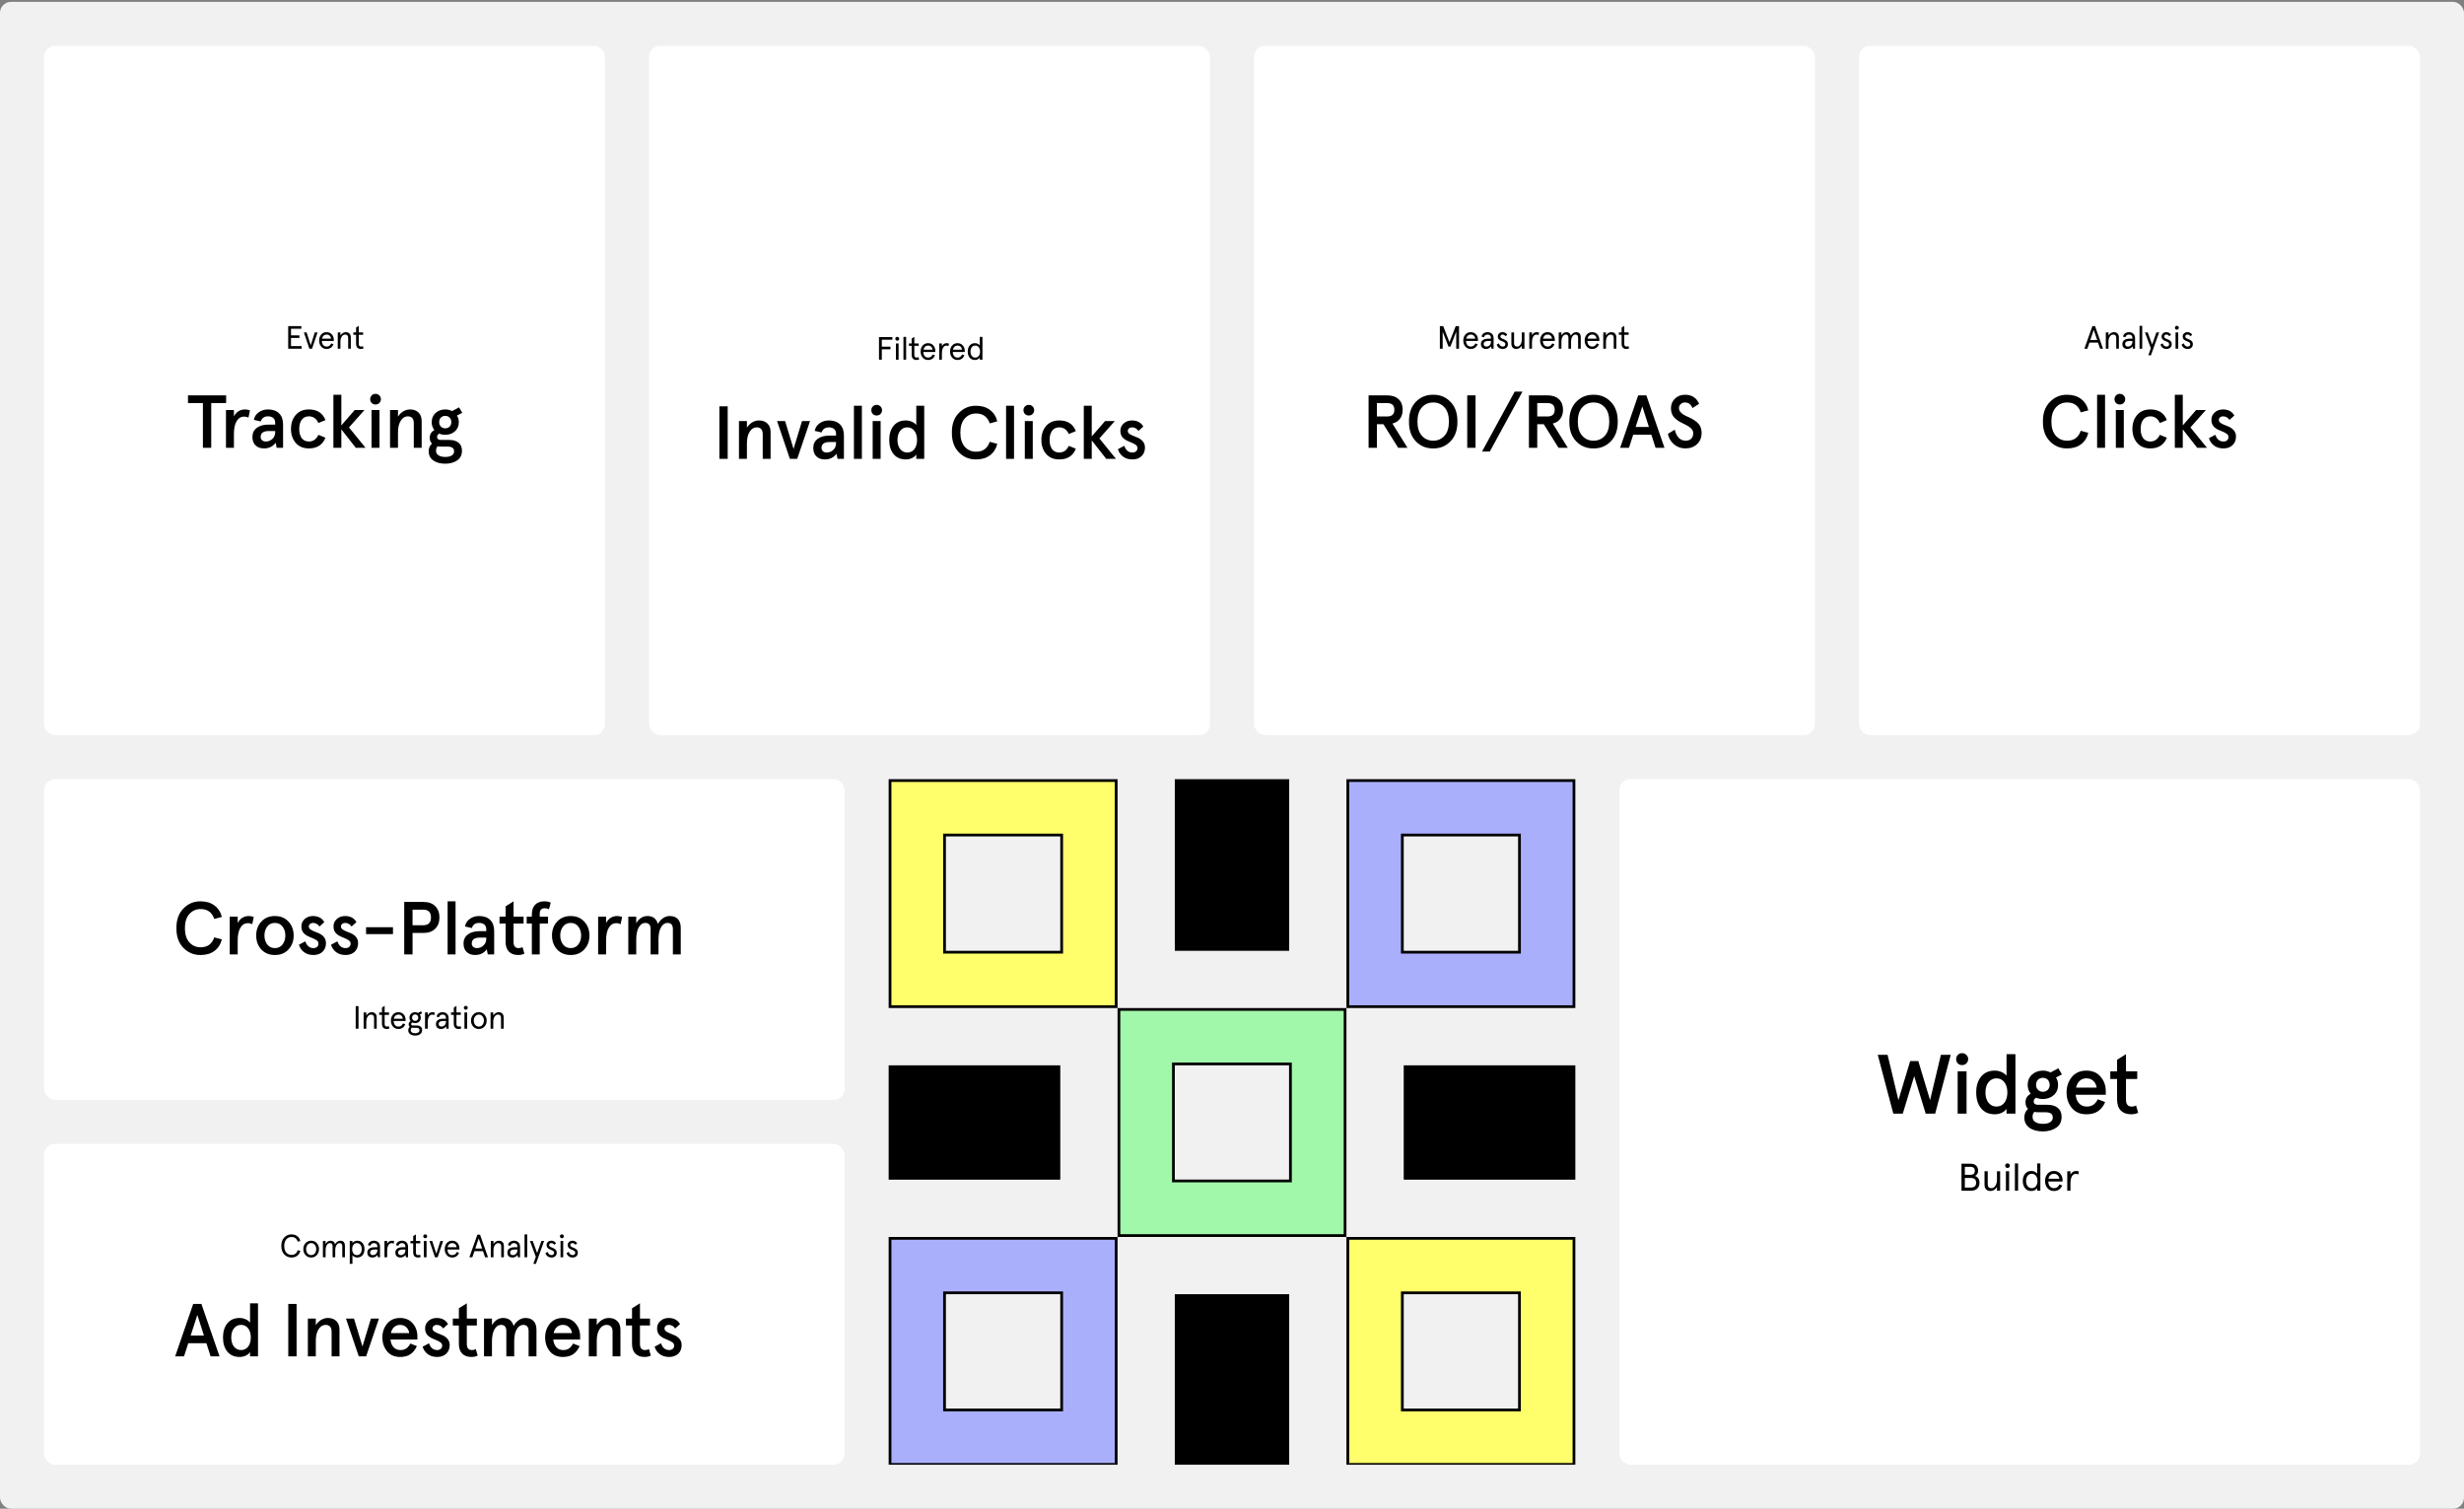 <svg width="895" height="548" viewBox="0 0 895 548" fill="none" xmlns="http://www.w3.org/2000/svg">
<rect x="0" y="0" width="895" height="548" fill="#808080" stroke="none"/>
<rect y="0.669" width="895" height="547.333" rx="4" fill="#F1F1F1"/>
<g clip-path="url(#clip0_174_3804)">
<rect x="16" y="16.669" width="203.75" height="250.333" rx="4" fill="white"/>
<path d="M104.684 126.654V118.447H109.456V119.396H105.704V121.812H108.753V122.75H105.704V125.705H109.574V126.654H104.684ZM112.371 126.654L110.378 120.745H111.375L112.864 125.411L114.341 120.745H115.338L113.345 126.654H112.371ZM121.252 123.442V123.852H116.902C116.926 124.462 117.09 124.954 117.395 125.329C117.707 125.697 118.122 125.88 118.637 125.88C119.036 125.88 119.364 125.791 119.622 125.611C119.88 125.431 120.115 125.138 120.326 124.731L121.147 125.083C120.865 125.662 120.521 126.084 120.115 126.349C119.716 126.615 119.216 126.748 118.614 126.748C117.801 126.748 117.148 126.455 116.656 125.869C116.163 125.275 115.917 124.552 115.917 123.7C115.917 122.832 116.163 122.109 116.656 121.53C117.148 120.944 117.801 120.651 118.614 120.651C119.411 120.651 120.048 120.917 120.525 121.448C121.01 121.98 121.252 122.644 121.252 123.442ZM116.961 123.019H120.267C120.197 122.55 120.017 122.183 119.728 121.917C119.447 121.652 119.075 121.519 118.614 121.519C118.2 121.519 117.844 121.652 117.547 121.917C117.258 122.175 117.062 122.543 116.961 123.019ZM122.681 126.654V120.745H123.654V121.882C123.865 121.507 124.143 121.21 124.487 120.991C124.838 120.764 125.214 120.651 125.612 120.651C126.175 120.651 126.617 120.819 126.937 121.155C127.266 121.483 127.43 121.945 127.43 122.539V126.654H126.468V122.75C126.468 121.929 126.105 121.519 125.378 121.519C124.885 121.519 124.475 121.757 124.147 122.234C123.818 122.711 123.654 123.344 123.654 124.133V126.654H122.681ZM129.339 124.849V121.612H128.343V120.745H129.339V118.974L130.313 118.353V120.745H131.896V121.612H130.313V124.919C130.313 125.56 130.586 125.88 131.133 125.88C131.391 125.88 131.618 125.826 131.813 125.716L132.06 126.537C131.778 126.678 131.442 126.748 131.051 126.748C130.512 126.748 130.09 126.588 129.785 126.267C129.488 125.947 129.339 125.474 129.339 124.849Z" fill="black"/>
<path d="M73.7 162.654V146.404H68.283V143.601H82.138V146.404H76.721V162.654H73.7ZM82.081 162.654V148.936H84.967V151.222C85.892 149.553 87.244 148.718 89.022 148.718C89.549 148.718 90.138 148.827 90.791 149.045L90.247 151.712C89.793 151.44 89.267 151.304 88.668 151.304C87.543 151.304 86.645 151.848 85.974 152.937C85.302 154.008 84.967 155.577 84.967 157.646V162.654H82.081ZM91.687 158.707C91.687 157.31 92.213 156.212 93.266 155.414C94.318 154.616 95.752 154.216 97.567 154.216H99.962V153.617C99.962 152.819 99.726 152.22 99.254 151.821C98.782 151.422 98.147 151.222 97.349 151.222C96.006 151.222 95.126 151.839 94.709 153.073L92.204 152.501C92.422 151.376 93.003 150.469 93.946 149.78C94.89 149.072 96.024 148.718 97.349 148.718C99.073 148.718 100.416 149.19 101.377 150.133C102.339 151.077 102.82 152.429 102.82 154.189V162.654H100.506L100.125 160.803C99.127 162.182 97.712 162.872 95.879 162.872C94.627 162.872 93.611 162.509 92.83 161.783C92.068 161.039 91.687 160.014 91.687 158.707ZM99.962 156.911V156.557H97.675C95.679 156.557 94.681 157.265 94.681 158.68C94.681 159.188 94.854 159.597 95.198 159.905C95.543 160.214 95.997 160.368 96.559 160.368C97.449 160.368 98.238 160.059 98.928 159.442C99.617 158.807 99.962 157.964 99.962 156.911ZM107.409 160.858C106.266 159.515 105.694 157.827 105.694 155.795C105.694 153.763 106.266 152.075 107.409 150.732C108.552 149.389 110.149 148.718 112.2 148.718C115.194 148.718 117.199 150.006 118.215 152.583L115.657 153.645C114.913 152.03 113.76 151.222 112.2 151.222C111.075 151.222 110.204 151.64 109.587 152.474C108.988 153.291 108.688 154.398 108.688 155.795C108.688 157.192 108.988 158.308 109.587 159.143C110.204 159.96 111.075 160.368 112.2 160.368C113.742 160.368 114.894 159.56 115.657 157.945L118.215 158.98C117.181 161.575 115.176 162.872 112.2 162.872C110.149 162.872 108.552 162.201 107.409 160.858ZM121.103 162.654V143.383H123.988V154.516L128.833 148.936H132.372L126.764 155.251L132.78 162.654H129.241L123.988 155.958V162.654H121.103ZM134.952 162.654V148.936H137.837V162.654H134.952ZM135.006 146.377C134.643 145.996 134.462 145.533 134.462 144.989C134.462 144.445 134.643 143.991 135.006 143.628C135.369 143.247 135.832 143.056 136.394 143.056C136.957 143.056 137.42 143.247 137.782 143.628C138.164 143.991 138.354 144.445 138.354 144.989C138.354 145.533 138.164 145.996 137.782 146.377C137.42 146.74 136.957 146.922 136.394 146.922C135.832 146.922 135.369 146.74 135.006 146.377ZM141.677 162.654V148.936H144.562V151.331C145.07 150.514 145.705 149.879 146.467 149.426C147.248 148.954 148.073 148.718 148.944 148.718C150.233 148.718 151.258 149.09 152.02 149.834C152.782 150.578 153.163 151.621 153.163 152.964V162.654H150.305V153.726C150.305 152.057 149.561 151.222 148.073 151.222C147.093 151.222 146.259 151.748 145.569 152.801C144.898 153.853 144.562 155.26 144.562 157.02V162.654H141.677ZM155.714 163.906C155.714 162.745 156.113 161.82 156.912 161.13C156.367 160.622 156.095 159.905 156.095 158.98C156.095 157.746 156.658 156.829 157.783 156.231C157.129 155.378 156.803 154.416 156.803 153.345C156.803 151.966 157.275 150.85 158.218 149.997C159.162 149.144 160.332 148.718 161.73 148.718C162.637 148.718 163.462 148.918 164.206 149.317L166.738 147.956L167.908 149.943L165.976 150.95C166.429 151.64 166.656 152.438 166.656 153.345C166.656 154.724 166.184 155.831 165.241 156.666C164.315 157.501 163.145 157.918 161.73 157.918C160.931 157.918 160.205 157.782 159.552 157.51C159.026 157.782 158.763 158.172 158.763 158.68C158.763 159.424 159.234 159.796 160.178 159.796H163.199C164.633 159.796 165.758 160.132 166.575 160.803C167.391 161.475 167.799 162.437 167.799 163.689C167.799 165.267 167.219 166.447 166.057 167.227C164.878 168.026 163.444 168.425 161.757 168.425C159.924 168.425 158.454 168.026 157.347 167.227C156.258 166.429 155.714 165.322 155.714 163.906ZM163.934 153.345C163.934 152.656 163.726 152.102 163.308 151.685C162.909 151.268 162.383 151.059 161.73 151.059C161.076 151.059 160.541 151.268 160.124 151.685C159.724 152.102 159.525 152.656 159.525 153.345C159.525 153.999 159.733 154.534 160.151 154.951C160.568 155.369 161.094 155.577 161.73 155.577C162.365 155.577 162.891 155.369 163.308 154.951C163.726 154.534 163.934 153.999 163.934 153.345ZM164.941 163.906C164.941 162.781 164.161 162.219 162.601 162.219H160.477C159.842 162.219 159.334 162.182 158.953 162.11C158.572 162.491 158.382 163.035 158.382 163.743C158.382 164.451 158.681 164.995 159.28 165.376C159.879 165.775 160.704 165.975 161.757 165.975C162.755 165.975 163.535 165.794 164.098 165.431C164.66 165.068 164.941 164.56 164.941 163.906Z" fill="black"/>
<rect x="235.75" y="16.669" width="203.75" height="250.333" rx="4" fill="white"/>
<path d="M319.28 130.654V122.447H324.146V123.396H320.3V125.917H323.442V126.867H320.3V130.654H319.28ZM325.425 130.654V124.745H326.398V130.654H325.425ZM325.202 123.045C325.202 122.841 325.269 122.673 325.402 122.54C325.542 122.408 325.71 122.341 325.906 122.341C326.109 122.341 326.277 122.408 326.41 122.54C326.551 122.673 326.621 122.841 326.621 123.045C326.621 123.248 326.551 123.416 326.41 123.549C326.277 123.682 326.109 123.748 325.906 123.748C325.71 123.748 325.542 123.682 325.402 123.549C325.269 123.408 325.202 123.24 325.202 123.045ZM328.162 130.654V122.353H329.135V130.654H328.162ZM331.145 128.849V125.612H330.148V124.745H331.145V122.974L332.118 122.353V124.745H333.701V125.612H332.118V128.919C332.118 129.56 332.391 129.88 332.939 129.88C333.197 129.88 333.423 129.826 333.619 129.716L333.865 130.537C333.584 130.678 333.247 130.748 332.857 130.748C332.317 130.748 331.895 130.588 331.59 130.267C331.293 129.947 331.145 129.474 331.145 128.849ZM339.729 127.442V127.852H335.379C335.403 128.462 335.567 128.954 335.872 129.329C336.184 129.697 336.599 129.88 337.115 129.88C337.513 129.88 337.842 129.791 338.099 129.611C338.357 129.431 338.592 129.138 338.803 128.731L339.624 129.083C339.342 129.662 338.998 130.084 338.592 130.349C338.193 130.615 337.693 130.748 337.091 130.748C336.278 130.748 335.625 130.455 335.133 129.869C334.641 129.275 334.394 128.552 334.394 127.7C334.394 126.832 334.641 126.109 335.133 125.53C335.625 124.944 336.278 124.651 337.091 124.651C337.888 124.651 338.525 124.917 339.002 125.448C339.487 125.98 339.729 126.644 339.729 127.442ZM335.438 127.019H338.744C338.674 126.55 338.494 126.183 338.205 125.917C337.924 125.652 337.552 125.519 337.091 125.519C336.677 125.519 336.321 125.652 336.024 125.917C335.735 126.175 335.539 126.543 335.438 127.019ZM341.158 130.654V124.745H342.131V125.765C342.522 125.022 343.101 124.651 343.867 124.651C344.132 124.651 344.41 124.71 344.699 124.827L344.5 125.73C344.25 125.597 343.996 125.53 343.738 125.53C343.253 125.53 342.862 125.784 342.565 126.293C342.276 126.793 342.131 127.504 342.131 128.427V130.654H341.158ZM350.424 127.442V127.852H346.074C346.097 128.462 346.262 128.954 346.566 129.329C346.879 129.697 347.293 129.88 347.809 129.88C348.208 129.88 348.536 129.791 348.794 129.611C349.052 129.431 349.287 129.138 349.498 128.731L350.318 129.083C350.037 129.662 349.693 130.084 349.287 130.349C348.888 130.615 348.388 130.748 347.786 130.748C346.973 130.748 346.32 130.455 345.828 129.869C345.335 129.275 345.089 128.552 345.089 127.7C345.089 126.832 345.335 126.109 345.828 125.53C346.32 124.944 346.973 124.651 347.786 124.651C348.583 124.651 349.22 124.917 349.697 125.448C350.182 125.98 350.424 126.644 350.424 127.442ZM346.133 127.019H349.439C349.369 126.55 349.189 126.183 348.9 125.917C348.618 125.652 348.247 125.519 347.786 125.519C347.372 125.519 347.016 125.652 346.719 125.917C346.43 126.175 346.234 126.543 346.133 127.019ZM352.204 129.904C351.743 129.333 351.513 128.598 351.513 127.7C351.513 126.801 351.743 126.07 352.204 125.507C352.674 124.936 353.314 124.651 354.127 124.651C354.893 124.651 355.484 124.928 355.898 125.483V125.132V122.353H356.859V130.654H355.898V130.232V129.88C355.749 130.123 355.507 130.33 355.171 130.502C354.843 130.666 354.495 130.748 354.127 130.748C353.314 130.748 352.674 130.467 352.204 129.904ZM355.98 127.7C355.98 127.043 355.824 126.515 355.511 126.117C355.206 125.718 354.788 125.519 354.256 125.519C353.725 125.519 353.303 125.718 352.99 126.117C352.677 126.515 352.521 127.043 352.521 127.7C352.521 128.356 352.677 128.884 352.99 129.282C353.303 129.681 353.725 129.88 354.256 129.88C354.788 129.88 355.206 129.685 355.511 129.294C355.824 128.896 355.98 128.364 355.98 127.7Z" fill="black"/>
<path d="M261.299 166.654V147.601H264.321V166.654H261.299ZM268.416 166.654V152.936H271.301V155.331C271.809 154.514 272.445 153.879 273.207 153.426C273.987 152.954 274.813 152.718 275.684 152.718C276.972 152.718 277.997 153.09 278.759 153.834C279.522 154.578 279.903 155.621 279.903 156.964V166.654H277.045V157.726C277.045 156.057 276.301 155.222 274.813 155.222C273.833 155.222 272.998 155.748 272.308 156.801C271.637 157.853 271.301 159.26 271.301 161.02V166.654H268.416ZM286.909 166.654L282.255 152.936H285.167L288.243 163.061L291.319 152.936H294.231L289.577 166.654H286.909ZM295.406 162.707C295.406 161.31 295.932 160.212 296.985 159.414C298.037 158.616 299.471 158.216 301.286 158.216H303.681V157.617C303.681 156.819 303.445 156.22 302.973 155.821C302.501 155.422 301.866 155.222 301.068 155.222C299.725 155.222 298.845 155.839 298.427 157.073L295.923 156.501C296.141 155.376 296.722 154.469 297.665 153.78C298.609 153.072 299.743 152.718 301.068 152.718C302.792 152.718 304.134 153.19 305.096 154.133C306.058 155.077 306.539 156.429 306.539 158.189V166.654H304.225L303.844 164.803C302.846 166.182 301.431 166.872 299.598 166.872C298.346 166.872 297.33 166.509 296.549 165.783C295.787 165.039 295.406 164.014 295.406 162.707ZM303.681 160.911V160.557H301.394C299.398 160.557 298.4 161.265 298.4 162.68C298.4 163.188 298.573 163.597 298.917 163.905C299.262 164.214 299.716 164.368 300.278 164.368C301.168 164.368 301.957 164.059 302.646 163.442C303.336 162.807 303.681 161.964 303.681 160.911ZM310.175 166.654V147.383H313.061V166.654H310.175ZM316.98 166.654V152.936H319.865V166.654H316.98ZM317.035 150.377C316.672 149.996 316.49 149.533 316.49 148.989C316.49 148.445 316.672 147.991 317.035 147.628C317.398 147.247 317.86 147.056 318.423 147.056C318.985 147.056 319.448 147.247 319.811 147.628C320.192 147.991 320.383 148.445 320.383 148.989C320.383 149.533 320.192 149.996 319.811 150.377C319.448 150.74 318.985 150.922 318.423 150.922C317.86 150.922 317.398 150.74 317.035 150.377ZM324.575 164.939C323.523 163.651 322.996 161.936 322.996 159.795C322.996 157.654 323.523 155.948 324.575 154.678C325.628 153.371 327.106 152.718 329.012 152.718C329.81 152.718 330.545 152.872 331.217 153.181C331.888 153.471 332.423 153.87 332.822 154.378V153.562V147.383H335.708V166.654H332.822V165.892V165.076C332.532 165.584 332.033 166.01 331.325 166.355C330.636 166.7 329.865 166.872 329.012 166.872C327.125 166.872 325.646 166.228 324.575 164.939ZM332.115 163.143C332.768 162.308 333.095 161.192 333.095 159.795C333.095 158.398 332.768 157.291 332.115 156.474C331.48 155.64 330.627 155.222 329.556 155.222C328.504 155.222 327.642 155.64 326.97 156.474C326.317 157.309 325.99 158.416 325.99 159.795C325.99 161.174 326.317 162.281 326.97 163.116C327.642 163.951 328.504 164.368 329.556 164.368C330.627 164.368 331.48 163.96 332.115 163.143ZM345.753 157.128C345.716 154.133 346.56 151.756 348.284 149.996C350.008 148.218 352.104 147.347 354.572 147.383C356.568 147.383 358.228 147.882 359.553 148.88C360.896 149.86 361.794 151.248 362.247 153.045L359.498 153.78C358.682 151.384 357.039 150.187 354.572 150.187C352.884 150.187 351.505 150.795 350.434 152.01C349.364 153.208 348.828 154.914 348.828 157.128C348.828 159.341 349.364 161.056 350.434 162.272C351.505 163.47 352.884 164.068 354.572 164.068C357.039 164.068 358.682 162.871 359.498 160.476L362.247 161.21C361.794 163.007 360.896 164.404 359.553 165.402C358.228 166.382 356.568 166.872 354.572 166.872C352.104 166.908 350.008 166.046 348.284 164.286C346.56 162.508 345.716 160.122 345.753 157.128ZM365.438 166.654V147.383H368.323V166.654H365.438ZM372.243 166.654V152.936H375.128V166.654H372.243ZM372.297 150.377C371.934 149.996 371.753 149.533 371.753 148.989C371.753 148.445 371.934 147.991 372.297 147.628C372.66 147.247 373.123 147.056 373.685 147.056C374.248 147.056 374.711 147.247 375.074 147.628C375.455 147.991 375.645 148.445 375.645 148.989C375.645 149.533 375.455 149.996 375.074 150.377C374.711 150.74 374.248 150.922 373.685 150.922C373.123 150.922 372.66 150.74 372.297 150.377ZM379.974 164.858C378.831 163.515 378.259 161.827 378.259 159.795C378.259 157.763 378.831 156.075 379.974 154.732C381.117 153.389 382.714 152.718 384.764 152.718C387.759 152.718 389.764 154.006 390.78 156.583L388.221 157.645C387.477 156.03 386.325 155.222 384.764 155.222C383.639 155.222 382.768 155.64 382.151 156.474C381.552 157.291 381.253 158.398 381.253 159.795C381.253 161.192 381.552 162.308 382.151 163.143C382.768 163.96 383.639 164.368 384.764 164.368C386.307 164.368 387.459 163.56 388.221 161.945L390.78 162.98C389.746 165.575 387.74 166.872 384.764 166.872C382.714 166.872 381.117 166.201 379.974 164.858ZM393.667 166.654V147.383H396.553V158.516L401.398 152.936H404.936L399.329 159.251L405.345 166.654H401.806L396.553 159.958V166.654H393.667ZM406.059 163.143L408.373 161.918C408.935 163.551 409.924 164.368 411.34 164.368C411.884 164.368 412.32 164.223 412.646 163.932C412.991 163.642 413.163 163.234 413.163 162.707C413.163 162.254 412.937 161.864 412.483 161.537C412.029 161.21 411.294 160.848 410.278 160.448C409.153 160.031 408.318 159.514 407.774 158.897C407.23 158.28 406.957 157.472 406.957 156.474C406.957 155.404 407.357 154.514 408.155 153.807C408.954 153.081 409.952 152.718 411.149 152.718C413.055 152.718 414.434 153.453 415.287 154.923L413.517 156.529C412.937 155.658 412.156 155.222 411.176 155.222C410.741 155.222 410.378 155.349 410.088 155.603C409.797 155.839 409.652 156.148 409.652 156.529C409.652 156.928 409.852 157.282 410.251 157.59C410.668 157.899 411.431 158.262 412.537 158.679C414.769 159.459 415.885 160.748 415.885 162.544C415.885 163.851 415.468 164.903 414.633 165.702C413.799 166.482 412.701 166.872 411.34 166.872C409.979 166.872 408.836 166.527 407.91 165.838C406.985 165.13 406.368 164.232 406.059 163.143Z" fill="black"/>
<rect x="455.5" y="16.669" width="203.75" height="250.333" rx="4" fill="white"/>
<path d="M523.005 126.654V118.447H524.212L526.487 124.286L528.762 118.447H529.958V126.654H528.949V120.475L526.827 125.904H526.135L524.025 120.475V126.654H523.005ZM536.848 123.442V123.852H532.497C532.521 124.462 532.685 124.954 532.99 125.329C533.303 125.697 533.717 125.88 534.233 125.88C534.631 125.88 534.96 125.791 535.218 125.611C535.476 125.431 535.71 125.138 535.921 124.731L536.742 125.083C536.461 125.662 536.117 126.084 535.71 126.349C535.312 126.615 534.811 126.748 534.209 126.748C533.396 126.748 532.744 126.455 532.251 125.869C531.759 125.275 531.513 124.552 531.513 123.7C531.513 122.832 531.759 122.109 532.251 121.53C532.744 120.944 533.396 120.651 534.209 120.651C535.007 120.651 535.644 120.917 536.121 121.448C536.605 121.98 536.848 122.644 536.848 123.442ZM532.556 123.019H535.863C535.792 122.55 535.612 122.183 535.323 121.917C535.042 121.652 534.671 121.519 534.209 121.519C533.795 121.519 533.439 121.652 533.142 121.917C532.853 122.175 532.658 122.543 532.556 123.019ZM537.914 124.954C537.914 124.337 538.144 123.86 538.606 123.524C539.067 123.188 539.708 123.019 540.529 123.019H541.56V122.762C541.56 122.347 541.447 122.038 541.22 121.835C541.002 121.624 540.697 121.519 540.306 121.519C539.657 121.519 539.227 121.839 539.016 122.48L538.148 122.281C538.234 121.781 538.473 121.386 538.864 121.097C539.278 120.799 539.759 120.651 540.306 120.651C540.978 120.651 541.514 120.846 541.912 121.237C542.319 121.628 542.522 122.171 542.522 122.867V126.654H541.76L541.584 125.798C541.177 126.432 540.564 126.748 539.743 126.748C539.196 126.748 538.754 126.596 538.418 126.291C538.082 125.978 537.914 125.533 537.914 124.954ZM541.56 124.04V123.852H540.564C539.469 123.852 538.922 124.215 538.922 124.942C538.922 125.239 539.008 125.47 539.18 125.634C539.36 125.798 539.606 125.88 539.919 125.88C540.357 125.88 540.74 125.724 541.068 125.411C541.396 125.091 541.56 124.634 541.56 124.04ZM543.649 125.142L544.458 124.708C544.7 125.49 545.165 125.88 545.853 125.88C546.142 125.88 546.369 125.802 546.533 125.646C546.705 125.49 546.791 125.271 546.791 124.989C546.791 124.747 546.69 124.552 546.486 124.403C546.291 124.247 545.967 124.083 545.513 123.911C545.021 123.731 544.653 123.512 544.411 123.254C544.169 122.988 544.048 122.648 544.048 122.234C544.048 121.765 544.208 121.386 544.528 121.097C544.857 120.799 545.271 120.651 545.771 120.651C546.529 120.651 547.1 120.96 547.483 121.577L546.85 122.14C546.576 121.726 546.213 121.519 545.759 121.519C545.541 121.519 545.357 121.585 545.208 121.718C545.06 121.851 544.986 122.023 544.986 122.234C544.986 122.445 545.079 122.625 545.267 122.773C545.455 122.914 545.799 123.078 546.299 123.266C547.26 123.617 547.741 124.18 547.741 124.954C547.741 125.509 547.569 125.947 547.225 126.267C546.881 126.588 546.424 126.748 545.853 126.748C545.275 126.748 544.794 126.6 544.411 126.303C544.028 125.998 543.774 125.611 543.649 125.142ZM548.982 124.86V120.745H549.956V124.649C549.956 125.47 550.315 125.88 551.034 125.88C551.535 125.88 551.949 125.642 552.277 125.165C552.606 124.681 552.77 124.043 552.77 123.254V120.745H553.731V126.654H552.77V125.517C552.559 125.892 552.277 126.193 551.925 126.42C551.574 126.639 551.198 126.748 550.8 126.748C550.237 126.748 549.791 126.584 549.463 126.256C549.143 125.92 548.982 125.454 548.982 124.86ZM555.486 126.654V120.745H556.459V121.765C556.85 121.022 557.429 120.651 558.195 120.651C558.461 120.651 558.738 120.71 559.027 120.827L558.828 121.73C558.578 121.597 558.324 121.53 558.066 121.53C557.581 121.53 557.19 121.784 556.893 122.293C556.604 122.793 556.459 123.504 556.459 124.427V126.654H555.486ZM564.752 123.442V123.852H560.402C560.426 124.462 560.59 124.954 560.895 125.329C561.207 125.697 561.622 125.88 562.137 125.88C562.536 125.88 562.864 125.791 563.122 125.611C563.38 125.431 563.615 125.138 563.826 124.731L564.647 125.083C564.365 125.662 564.021 126.084 563.615 126.349C563.216 126.615 562.716 126.748 562.114 126.748C561.301 126.748 560.648 126.455 560.156 125.869C559.663 125.275 559.417 124.552 559.417 123.7C559.417 122.832 559.663 122.109 560.156 121.53C560.648 120.944 561.301 120.651 562.114 120.651C562.911 120.651 563.548 120.917 564.025 121.448C564.51 121.98 564.752 122.644 564.752 123.442ZM560.461 123.019H563.767C563.697 122.55 563.517 122.183 563.228 121.917C562.947 121.652 562.575 121.519 562.114 121.519C561.7 121.519 561.344 121.652 561.047 121.917C560.758 122.175 560.562 122.543 560.461 123.019ZM566.181 126.654V120.745H567.154V121.882C567.6 121.061 568.206 120.651 568.972 120.651C569.847 120.651 570.386 121.077 570.59 121.929C570.801 121.538 571.074 121.229 571.41 121.003C571.747 120.768 572.102 120.651 572.477 120.651C573.611 120.651 574.178 121.284 574.178 122.55V126.654H573.216V122.703C573.216 122.296 573.138 121.999 572.982 121.812C572.833 121.616 572.595 121.519 572.266 121.519C571.805 121.519 571.422 121.761 571.117 122.246C570.812 122.722 570.66 123.36 570.66 124.157V126.654H569.699V122.703C569.699 122.289 569.624 121.988 569.476 121.8C569.335 121.612 569.093 121.519 568.749 121.519C568.288 121.519 567.905 121.761 567.6 122.246C567.303 122.73 567.154 123.383 567.154 124.204V126.654H566.181ZM580.932 123.442V123.852H576.582C576.605 124.462 576.769 124.954 577.074 125.329C577.387 125.697 577.801 125.88 578.317 125.88C578.716 125.88 579.044 125.791 579.302 125.611C579.56 125.431 579.794 125.138 580.005 124.731L580.826 125.083C580.545 125.662 580.201 126.084 579.794 126.349C579.396 126.615 578.895 126.748 578.293 126.748C577.481 126.748 576.828 126.455 576.335 125.869C575.843 125.275 575.597 124.552 575.597 123.7C575.597 122.832 575.843 122.109 576.335 121.53C576.828 120.944 577.481 120.651 578.293 120.651C579.091 120.651 579.728 120.917 580.205 121.448C580.689 121.98 580.932 122.644 580.932 123.442ZM576.64 123.019H579.947C579.876 122.55 579.697 122.183 579.407 121.917C579.126 121.652 578.755 121.519 578.293 121.519C577.879 121.519 577.524 121.652 577.226 121.917C576.937 122.175 576.742 122.543 576.64 123.019ZM582.36 126.654V120.745H583.334V121.882C583.545 121.507 583.822 121.21 584.166 120.991C584.518 120.764 584.893 120.651 585.292 120.651C585.855 120.651 586.296 120.819 586.617 121.155C586.945 121.483 587.109 121.945 587.109 122.539V126.654H586.148V122.75C586.148 121.929 585.784 121.519 585.057 121.519C584.565 121.519 584.154 121.757 583.826 122.234C583.498 122.711 583.334 123.344 583.334 124.133V126.654H582.36ZM589.019 124.849V121.612H588.022V120.745H589.019V118.974L589.992 118.353V120.745H591.575V121.612H589.992V124.919C589.992 125.56 590.266 125.88 590.813 125.88C591.071 125.88 591.297 125.826 591.493 125.716L591.739 126.537C591.458 126.678 591.122 126.748 590.731 126.748C590.191 126.748 589.769 126.588 589.464 126.267C589.167 125.947 589.019 125.474 589.019 124.849Z" fill="black"/>
<path d="M497.112 162.654V143.601H503.808C505.604 143.601 507.002 144.064 508 144.989C508.998 145.914 509.497 147.194 509.497 148.827C509.497 150.133 509.17 151.222 508.517 152.093C507.882 152.964 506.965 153.545 505.768 153.835L511.239 162.654H507.864L502.501 154.08H500.133V162.654H497.112ZM500.133 151.277H503.808C505.586 151.277 506.475 150.46 506.475 148.827C506.475 147.212 505.586 146.404 503.808 146.404H500.133V151.277ZM511.789 153.128C511.753 150.115 512.579 147.729 514.266 145.969C515.972 144.209 518.077 143.347 520.581 143.383C523.085 143.347 525.181 144.209 526.869 145.969C528.574 147.729 529.409 150.115 529.373 153.128C529.409 156.14 528.574 158.526 526.869 160.286C525.181 162.046 523.085 162.908 520.581 162.872C518.077 162.908 515.972 162.046 514.266 160.286C512.579 158.526 511.753 156.14 511.789 153.128ZM524.691 158.272C525.762 157.074 526.297 155.36 526.297 153.128C526.297 150.896 525.762 149.181 524.691 147.983C523.62 146.785 522.25 146.187 520.581 146.187C518.912 146.187 517.541 146.785 516.471 147.983C515.4 149.181 514.865 150.896 514.865 153.128C514.865 155.36 515.4 157.074 516.471 158.272C517.541 159.47 518.912 160.068 520.581 160.068C522.25 160.068 523.62 159.47 524.691 158.272ZM532.944 162.654V143.601H535.965V162.654H532.944ZM538.315 164.015L550.183 142.24H553.014L541.146 164.015H538.315ZM555.352 162.654V143.601H562.048C563.844 143.601 565.241 144.064 566.239 144.989C567.238 145.914 567.737 147.194 567.737 148.827C567.737 150.133 567.41 151.222 566.757 152.093C566.122 152.964 565.205 153.545 564.007 153.835L569.479 162.654H566.103L560.741 154.08H558.373V162.654H555.352ZM558.373 151.277H562.048C563.826 151.277 564.715 150.46 564.715 148.827C564.715 147.212 563.826 146.404 562.048 146.404H558.373V151.277ZM570.029 153.128C569.993 150.115 570.818 147.729 572.506 145.969C574.212 144.209 576.317 143.347 578.821 143.383C581.325 143.347 583.421 144.209 585.108 145.969C586.814 147.729 587.649 150.115 587.613 153.128C587.649 156.14 586.814 158.526 585.108 160.286C583.421 162.046 581.325 162.908 578.821 162.872C576.317 162.908 574.212 162.046 572.506 160.286C570.818 158.526 569.993 156.14 570.029 153.128ZM582.931 158.272C584.001 157.074 584.537 155.36 584.537 153.128C584.537 150.896 584.001 149.181 582.931 147.983C581.86 146.785 580.49 146.187 578.821 146.187C577.151 146.187 575.781 146.785 574.711 147.983C573.64 149.181 573.105 150.896 573.105 153.128C573.105 155.36 573.64 157.074 574.711 158.272C575.781 159.47 577.151 160.068 578.821 160.068C580.49 160.068 581.86 159.47 582.931 158.272ZM588.479 162.654L595.039 143.601H598.006L604.593 162.654H601.354L599.83 157.891H593.243L591.691 162.654H588.479ZM594.114 155.087H598.932L596.536 147.602L594.114 155.087ZM605.826 157.592L608.303 156.067C608.992 158.735 610.317 160.068 612.277 160.068C613.111 160.068 613.774 159.842 614.264 159.388C614.772 158.916 615.026 158.245 615.026 157.374C615.026 156.811 614.863 156.33 614.536 155.931C614.227 155.55 613.846 155.214 613.393 154.924C612.957 154.634 612.231 154.244 611.215 153.754L610.725 153.509C609.473 152.873 608.529 152.157 607.894 151.358C607.259 150.542 606.942 149.516 606.942 148.282C606.942 146.885 607.423 145.724 608.384 144.798C609.346 143.855 610.562 143.383 612.032 143.383C614.518 143.383 616.233 144.481 617.176 146.677L614.754 148.228C614.227 146.867 613.32 146.187 612.032 146.187C611.415 146.187 610.898 146.386 610.48 146.785C610.063 147.167 609.854 147.629 609.854 148.174C609.854 148.736 610.027 149.217 610.371 149.616C610.698 150.015 611.097 150.36 611.569 150.651C612.041 150.923 612.758 151.268 613.719 151.685C615.189 152.374 616.278 153.137 616.986 153.971C617.711 154.806 618.074 155.895 618.074 157.238C618.074 158.925 617.521 160.286 616.414 161.321C615.325 162.355 613.919 162.872 612.195 162.872C610.58 162.872 609.192 162.373 608.03 161.375C606.869 160.359 606.134 159.098 605.826 157.592Z" fill="black"/>
<rect x="675.25" y="16.669" width="203.75" height="250.333" rx="4" fill="white"/>
<path d="M757.114 126.654L760.021 118.447H760.983L763.879 126.654H762.812L762.062 124.45H758.943L758.192 126.654H757.114ZM759.248 123.5H761.757L760.502 119.818L759.248 123.5ZM764.895 126.654V120.745H765.868V121.882C766.079 121.507 766.356 121.21 766.7 120.991C767.052 120.764 767.427 120.651 767.826 120.651C768.389 120.651 768.83 120.819 769.151 121.155C769.479 121.483 769.643 121.945 769.643 122.539V126.654H768.682V122.75C768.682 121.929 768.318 121.519 767.591 121.519C767.099 121.519 766.689 121.757 766.36 122.234C766.032 122.711 765.868 123.344 765.868 124.133V126.654H764.895ZM770.91 124.954C770.91 124.337 771.141 123.86 771.602 123.524C772.063 123.188 772.704 123.019 773.525 123.019H774.557V122.762C774.557 122.347 774.443 122.038 774.217 121.835C773.998 121.624 773.693 121.519 773.302 121.519C772.653 121.519 772.223 121.839 772.012 122.48L771.145 122.281C771.231 121.781 771.469 121.386 771.86 121.097C772.274 120.799 772.755 120.651 773.302 120.651C773.974 120.651 774.51 120.846 774.908 121.237C775.315 121.628 775.518 122.171 775.518 122.867V126.654H774.756L774.58 125.798C774.174 126.432 773.56 126.748 772.739 126.748C772.192 126.748 771.75 126.596 771.414 126.291C771.078 125.978 770.91 125.533 770.91 124.954ZM774.557 124.04V123.852H773.56C772.466 123.852 771.918 124.215 771.918 124.942C771.918 125.239 772.004 125.47 772.176 125.634C772.356 125.798 772.602 125.88 772.915 125.88C773.353 125.88 773.736 125.724 774.064 125.411C774.393 125.091 774.557 124.634 774.557 124.04ZM777.147 126.654V118.353H778.12V126.654H777.147ZM783.272 120.745H784.257L781.29 129.046H780.341L781.243 126.49L779.121 120.745H780.118L781.724 125.118L783.272 120.745ZM784.752 125.142L785.561 124.708C785.803 125.49 786.269 125.88 786.956 125.88C787.246 125.88 787.472 125.802 787.636 125.646C787.808 125.49 787.894 125.271 787.894 124.989C787.894 124.747 787.793 124.552 787.59 124.403C787.394 124.247 787.07 124.083 786.616 123.911C786.124 123.731 785.756 123.512 785.514 123.254C785.272 122.988 785.151 122.648 785.151 122.234C785.151 121.765 785.311 121.386 785.631 121.097C785.96 120.799 786.374 120.651 786.874 120.651C787.633 120.651 788.203 120.96 788.586 121.577L787.953 122.14C787.679 121.726 787.316 121.519 786.863 121.519C786.644 121.519 786.46 121.585 786.311 121.718C786.163 121.851 786.089 122.023 786.089 122.234C786.089 122.445 786.183 122.625 786.37 122.773C786.558 122.914 786.902 123.078 787.402 123.266C788.363 123.617 788.844 124.18 788.844 124.954C788.844 125.509 788.672 125.947 788.328 126.267C787.984 126.588 787.527 126.748 786.956 126.748C786.378 126.748 785.897 126.6 785.514 126.303C785.131 125.998 784.877 125.611 784.752 125.142ZM790.223 126.654V120.745H791.196V126.654H790.223ZM790 119.045C790 118.841 790.067 118.673 790.2 118.54C790.34 118.408 790.508 118.341 790.704 118.341C790.907 118.341 791.075 118.408 791.208 118.54C791.349 118.673 791.419 118.841 791.419 119.045C791.419 119.248 791.349 119.416 791.208 119.549C791.075 119.682 790.907 119.748 790.704 119.748C790.508 119.748 790.34 119.682 790.2 119.549C790.067 119.408 790 119.24 790 119.045ZM792.424 125.142L793.233 124.708C793.475 125.49 793.94 125.88 794.628 125.88C794.917 125.88 795.144 125.802 795.308 125.646C795.48 125.49 795.566 125.271 795.566 124.989C795.566 124.747 795.465 124.552 795.261 124.403C795.066 124.247 794.742 124.083 794.288 123.911C793.796 123.731 793.428 123.512 793.186 123.254C792.944 122.988 792.822 122.648 792.822 122.234C792.822 121.765 792.983 121.386 793.303 121.097C793.632 120.799 794.046 120.651 794.546 120.651C795.304 120.651 795.875 120.96 796.258 121.577L795.625 122.14C795.351 121.726 794.988 121.519 794.534 121.519C794.315 121.519 794.132 121.585 793.983 121.718C793.835 121.851 793.761 122.023 793.761 122.234C793.761 122.445 793.854 122.625 794.042 122.773C794.23 122.914 794.573 123.078 795.074 123.266C796.035 123.617 796.516 124.18 796.516 124.954C796.516 125.509 796.344 125.947 796 126.267C795.656 126.588 795.199 126.748 794.628 126.748C794.05 126.748 793.569 126.6 793.186 126.303C792.803 125.998 792.549 125.611 792.424 125.142Z" fill="black"/>
<path d="M742.05 153.128C742.013 150.133 742.857 147.756 744.581 145.996C746.305 144.218 748.401 143.347 750.869 143.383C752.865 143.383 754.525 143.882 755.85 144.88C757.193 145.86 758.091 147.248 758.544 149.045L755.795 149.78C754.979 147.384 753.336 146.187 750.869 146.187C749.181 146.187 747.802 146.795 746.731 148.01C745.661 149.208 745.125 150.914 745.125 153.128C745.125 155.341 745.661 157.056 746.731 158.272C747.802 159.47 749.181 160.068 750.869 160.068C753.336 160.068 754.979 158.871 755.795 156.476L758.544 157.21C758.091 159.007 757.193 160.404 755.85 161.402C754.525 162.382 752.865 162.872 750.869 162.872C748.401 162.908 746.305 162.046 744.581 160.286C742.857 158.508 742.013 156.122 742.05 153.128ZM761.735 162.654V143.383H764.62V162.654H761.735ZM768.54 162.654V148.936H771.425V162.654H768.54ZM768.594 146.377C768.231 145.996 768.05 145.533 768.05 144.989C768.05 144.445 768.231 143.991 768.594 143.628C768.957 143.247 769.42 143.056 769.983 143.056C770.545 143.056 771.008 143.247 771.371 143.628C771.752 143.991 771.942 144.445 771.942 144.989C771.942 145.533 771.752 145.996 771.371 146.377C771.008 146.74 770.545 146.922 769.983 146.922C769.42 146.922 768.957 146.74 768.594 146.377ZM776.271 160.858C775.128 159.515 774.556 157.827 774.556 155.795C774.556 153.763 775.128 152.075 776.271 150.732C777.414 149.389 779.011 148.718 781.061 148.718C784.056 148.718 786.061 150.006 787.077 152.583L784.518 153.645C783.774 152.03 782.622 151.222 781.061 151.222C779.936 151.222 779.065 151.64 778.448 152.474C777.85 153.291 777.55 154.398 777.55 155.795C777.55 157.192 777.85 158.308 778.448 159.143C779.065 159.96 779.936 160.368 781.061 160.368C782.604 160.368 783.756 159.56 784.518 157.945L787.077 158.98C786.043 161.575 784.037 162.872 781.061 162.872C779.011 162.872 777.414 162.201 776.271 160.858ZM789.964 162.654V143.383H792.85V154.516L797.695 148.936H801.233L795.626 155.251L801.642 162.654H798.103L792.85 155.958V162.654H789.964ZM802.356 159.143L804.67 157.918C805.232 159.551 806.221 160.368 807.637 160.368C808.181 160.368 808.617 160.223 808.943 159.932C809.288 159.642 809.461 159.234 809.461 158.707C809.461 158.254 809.234 157.864 808.78 157.537C808.326 157.21 807.591 156.848 806.575 156.448C805.45 156.031 804.615 155.514 804.071 154.897C803.527 154.28 803.255 153.472 803.255 152.474C803.255 151.404 803.654 150.514 804.452 149.807C805.251 149.081 806.249 148.718 807.446 148.718C809.352 148.718 810.731 149.453 811.584 150.923L809.814 152.529C809.234 151.658 808.453 151.222 807.474 151.222C807.038 151.222 806.675 151.349 806.385 151.603C806.094 151.839 805.949 152.148 805.949 152.529C805.949 152.928 806.149 153.282 806.548 153.59C806.965 153.899 807.728 154.262 808.834 154.679C811.066 155.459 812.182 156.748 812.182 158.544C812.182 159.851 811.765 160.903 810.93 161.702C810.096 162.482 808.998 162.872 807.637 162.872C806.276 162.872 805.133 162.527 804.207 161.838C803.282 161.13 802.665 160.232 802.356 159.143Z" fill="black"/>
</g>
<g clip-path="url(#clip1_174_3804)">
<rect x="16" y="283.002" width="290.787" height="116.5" rx="4" fill="white"/>
<path d="M64.086 337.128C64.049 334.133 64.893 331.756 66.617 329.996C68.341 328.218 70.437 327.347 72.905 327.383C74.901 327.383 76.561 327.882 77.886 328.88C79.229 329.86 80.127 331.248 80.581 333.045L77.831 333.78C77.015 331.384 75.373 330.187 72.905 330.187C71.217 330.187 69.838 330.795 68.767 332.01C67.697 333.208 67.162 334.914 67.162 337.128C67.162 339.341 67.697 341.056 68.767 342.272C69.838 343.47 71.217 344.068 72.905 344.068C75.373 344.068 77.015 342.871 77.831 340.476L80.581 341.21C80.127 343.007 79.229 344.404 77.886 345.402C76.561 346.382 74.901 346.872 72.905 346.872C70.437 346.908 68.341 346.046 66.617 344.286C64.893 342.508 64.049 340.122 64.086 337.128ZM83.452 346.654V332.936H86.338V335.222C87.263 333.553 88.615 332.718 90.393 332.718C90.919 332.718 91.509 332.827 92.162 333.045L91.618 335.712C91.164 335.44 90.638 335.304 90.039 335.304C88.914 335.304 88.016 335.848 87.345 336.937C86.673 338.008 86.338 339.577 86.338 341.646V346.654H83.452ZM94.908 344.858C93.674 343.497 93.057 341.809 93.057 339.795C93.057 337.781 93.674 336.102 94.908 334.759C96.16 333.398 97.811 332.718 99.862 332.718C101.912 332.718 103.554 333.398 104.788 334.759C106.04 336.102 106.666 337.781 106.666 339.795C106.666 341.809 106.04 343.497 104.788 344.858C103.554 346.201 101.912 346.872 99.862 346.872C97.811 346.872 96.16 346.201 94.908 344.858ZM102.638 343.034C103.309 342.145 103.645 341.065 103.645 339.795C103.645 338.525 103.309 337.445 102.638 336.556C101.967 335.667 101.041 335.222 99.862 335.222C98.664 335.222 97.73 335.667 97.058 336.556C96.387 337.445 96.051 338.525 96.051 339.795C96.051 341.065 96.387 342.145 97.058 343.034C97.73 343.923 98.664 344.368 99.862 344.368C101.041 344.368 101.967 343.923 102.638 343.034ZM108.577 343.143L110.89 341.918C111.453 343.551 112.442 344.368 113.857 344.368C114.401 344.368 114.837 344.223 115.164 343.932C115.508 343.642 115.681 343.234 115.681 342.707C115.681 342.254 115.454 341.864 115 341.537C114.547 341.21 113.812 340.848 112.796 340.448C111.67 340.031 110.836 339.514 110.291 338.897C109.747 338.28 109.475 337.472 109.475 336.474C109.475 335.404 109.874 334.514 110.672 333.807C111.471 333.081 112.469 332.718 113.667 332.718C115.572 332.718 116.951 333.453 117.804 334.923L116.035 336.529C115.454 335.658 114.674 335.222 113.694 335.222C113.258 335.222 112.895 335.349 112.605 335.603C112.315 335.839 112.169 336.148 112.169 336.529C112.169 336.928 112.369 337.282 112.768 337.59C113.186 337.899 113.948 338.262 115.055 338.679C117.287 339.459 118.403 340.748 118.403 342.544C118.403 343.851 117.985 344.903 117.151 345.702C116.316 346.482 115.218 346.872 113.857 346.872C112.496 346.872 111.353 346.527 110.427 345.838C109.502 345.13 108.885 344.232 108.577 343.143ZM120.246 343.143L122.559 341.918C123.122 343.551 124.111 344.368 125.526 344.368C126.071 344.368 126.506 344.223 126.833 343.932C127.178 343.642 127.35 343.234 127.35 342.707C127.35 342.254 127.123 341.864 126.669 341.537C126.216 341.21 125.481 340.848 124.465 340.448C123.34 340.031 122.505 339.514 121.961 338.897C121.416 338.28 121.144 337.472 121.144 336.474C121.144 335.404 121.543 334.514 122.342 333.807C123.14 333.081 124.138 332.718 125.336 332.718C127.241 332.718 128.62 333.453 129.473 334.923L127.704 336.529C127.123 335.658 126.343 335.222 125.363 335.222C124.927 335.222 124.565 335.349 124.274 335.603C123.984 335.839 123.839 336.148 123.839 336.529C123.839 336.928 124.038 337.282 124.438 337.59C124.855 337.899 125.617 338.262 126.724 338.679C128.956 339.459 130.072 340.748 130.072 342.544C130.072 343.851 129.655 344.903 128.82 345.702C127.985 346.482 126.887 346.872 125.526 346.872C124.165 346.872 123.022 346.527 122.097 345.838C121.171 345.13 120.554 344.232 120.246 343.143ZM132.97 339.278V336.774H142.742V339.278H132.97ZM146.829 346.654V327.601H153.797C155.63 327.601 157.055 328.109 158.071 329.125C159.105 330.141 159.622 331.511 159.622 333.235C159.622 334.959 159.105 336.329 158.071 337.345C157.055 338.361 155.63 338.87 153.797 338.87H149.851V346.654H146.829ZM149.851 336.066H153.716C155.603 336.066 156.547 335.122 156.547 333.235C156.547 331.348 155.603 330.404 153.716 330.404H149.851V336.066ZM162.585 346.654V327.383H165.47V346.654H162.585ZM168.363 342.707C168.363 341.31 168.889 340.212 169.942 339.414C170.994 338.616 172.428 338.216 174.242 338.216H176.638V337.617C176.638 336.819 176.402 336.22 175.93 335.821C175.458 335.422 174.823 335.222 174.025 335.222C172.682 335.222 171.802 335.839 171.384 337.073L168.88 336.501C169.098 335.376 169.679 334.469 170.622 333.78C171.566 333.072 172.7 332.718 174.025 332.718C175.749 332.718 177.091 333.19 178.053 334.133C179.015 335.077 179.496 336.429 179.496 338.189V346.654H177.182L176.801 344.803C175.803 346.182 174.388 346.872 172.555 346.872C171.303 346.872 170.287 346.509 169.506 345.783C168.744 345.039 168.363 344.014 168.363 342.707ZM176.638 340.911V340.557H174.351C172.355 340.557 171.357 341.265 171.357 342.68C171.357 343.188 171.53 343.597 171.874 343.905C172.219 344.214 172.673 344.368 173.235 344.368C174.125 344.368 174.914 344.059 175.603 343.442C176.293 342.807 176.638 341.964 176.638 340.911ZM183.65 342.081V335.44H181.445V332.936H183.65V329.207L186.535 327.383V332.936H190.182V335.44H186.535V342.136C186.535 343.624 187.143 344.368 188.358 344.368C188.921 344.368 189.402 344.25 189.801 344.014L190.482 346.382C189.828 346.709 189.075 346.872 188.222 346.872C186.771 346.872 185.646 346.464 184.847 345.647C184.049 344.831 183.65 343.642 183.65 342.081ZM193.185 346.654V335.44H191.306V332.936H193.185V332.174C193.185 330.613 193.584 329.424 194.382 328.608C195.181 327.791 196.306 327.383 197.757 327.383C198.719 327.383 199.481 327.546 200.044 327.873L199.418 330.241C198.928 330.005 198.411 329.887 197.866 329.887C196.65 329.887 196.043 330.568 196.043 331.929V332.936H199.064V335.44H196.043V346.654H193.185ZM202.35 344.858C201.116 343.497 200.499 341.809 200.499 339.795C200.499 337.781 201.116 336.102 202.35 334.759C203.602 333.398 205.253 332.718 207.304 332.718C209.354 332.718 210.996 333.398 212.23 334.759C213.482 336.102 214.108 337.781 214.108 339.795C214.108 341.809 213.482 343.497 212.23 344.858C210.996 346.201 209.354 346.872 207.304 346.872C205.253 346.872 203.602 346.201 202.35 344.858ZM210.08 343.034C210.751 342.145 211.087 341.065 211.087 339.795C211.087 338.525 210.751 337.445 210.08 336.556C209.408 335.667 208.483 335.222 207.304 335.222C206.106 335.222 205.171 335.667 204.5 336.556C203.829 337.445 203.493 338.525 203.493 339.795C203.493 341.065 203.829 342.145 204.5 343.034C205.171 343.923 206.106 344.368 207.304 344.368C208.483 344.368 209.408 343.923 210.08 343.034ZM217.263 346.654V332.936H220.148V335.222C221.074 333.553 222.425 332.718 224.204 332.718C224.73 332.718 225.32 332.827 225.973 333.045L225.429 335.712C224.975 335.44 224.449 335.304 223.85 335.304C222.725 335.304 221.827 335.848 221.155 336.937C220.484 338.008 220.148 339.577 220.148 341.646V346.654H217.263ZM228.214 346.654V332.936H231.1V335.331C232.134 333.589 233.486 332.718 235.155 332.718C237.151 332.718 238.422 333.68 238.966 335.603C239.456 334.714 240.073 334.015 240.817 333.507C241.579 332.981 242.386 332.718 243.239 332.718C244.546 332.718 245.544 333.09 246.233 333.834C246.923 334.578 247.268 335.64 247.268 337.019V346.654H244.41V337.481C244.41 335.975 243.766 335.222 242.477 335.222C241.515 335.222 240.726 335.748 240.109 336.801C239.492 337.835 239.184 339.269 239.184 341.102V346.654H236.326V337.481C236.326 335.975 235.681 335.222 234.393 335.222C233.413 335.222 232.615 335.767 231.998 336.855C231.399 337.926 231.1 339.414 231.1 341.319V346.654H228.214Z" fill="black"/>
<path d="M129.201 373.654V365.447H130.221V373.654H129.201ZM132.083 373.654V367.745H133.057V368.882C133.268 368.507 133.545 368.21 133.889 367.991C134.241 367.764 134.616 367.651 135.015 367.651C135.578 367.651 136.019 367.819 136.34 368.155C136.668 368.483 136.832 368.945 136.832 369.539V373.654H135.871V369.75C135.871 368.929 135.507 368.519 134.78 368.519C134.288 368.519 133.877 368.757 133.549 369.234C133.221 369.711 133.057 370.344 133.057 371.133V373.654H132.083ZM138.742 371.849V368.612H137.745V367.745H138.742V365.974L139.715 365.353V367.745H141.298V368.612H139.715V371.919C139.715 372.56 139.989 372.88 140.536 372.88C140.794 372.88 141.021 372.826 141.216 372.716L141.462 373.537C141.181 373.678 140.845 373.748 140.454 373.748C139.914 373.748 139.492 373.588 139.188 373.267C138.89 372.947 138.742 372.474 138.742 371.849ZM147.327 370.442V370.852H142.977C143 371.462 143.164 371.954 143.469 372.329C143.782 372.697 144.196 372.88 144.712 372.88C145.111 372.88 145.439 372.791 145.697 372.611C145.955 372.431 146.189 372.138 146.4 371.731L147.221 372.083C146.94 372.662 146.596 373.084 146.189 373.349C145.791 373.615 145.29 373.748 144.688 373.748C143.875 373.748 143.223 373.455 142.73 372.869C142.238 372.275 141.992 371.552 141.992 370.7C141.992 369.832 142.238 369.109 142.73 368.53C143.223 367.944 143.875 367.651 144.688 367.651C145.486 367.651 146.123 367.917 146.6 368.448C147.084 368.98 147.327 369.644 147.327 370.442ZM143.035 370.019H146.342C146.271 369.55 146.092 369.183 145.802 368.917C145.521 368.652 145.15 368.519 144.688 368.519C144.274 368.519 143.918 368.652 143.621 368.917C143.332 369.175 143.137 369.543 143.035 370.019ZM148.287 374.194C148.287 373.686 148.478 373.279 148.861 372.974C148.58 372.771 148.439 372.454 148.439 372.024C148.439 371.532 148.682 371.161 149.166 370.911C148.877 370.567 148.732 370.141 148.732 369.633C148.732 369.046 148.928 368.569 149.319 368.202C149.717 367.835 150.21 367.651 150.796 367.651C151.148 367.651 151.496 367.741 151.84 367.921L152.907 367.323L153.329 368.05L152.496 368.495C152.731 368.831 152.848 369.21 152.848 369.633C152.848 370.227 152.653 370.707 152.262 371.075C151.879 371.434 151.39 371.614 150.796 371.614C150.436 371.614 150.093 371.536 149.764 371.38C149.491 371.512 149.354 371.708 149.354 371.966C149.354 372.318 149.577 372.493 150.022 372.493H151.441C152.019 372.493 152.477 372.63 152.813 372.904C153.149 373.177 153.317 373.576 153.317 374.1C153.317 374.788 153.082 375.3 152.613 375.636C152.152 375.972 151.55 376.14 150.808 376.14C150.034 376.14 149.42 375.964 148.967 375.612C148.514 375.268 148.287 374.796 148.287 374.194ZM151.605 370.488C151.816 370.27 151.922 369.984 151.922 369.633C151.922 369.281 151.816 368.999 151.605 368.788C151.394 368.569 151.124 368.46 150.796 368.46C150.468 368.46 150.198 368.569 149.987 368.788C149.776 368.999 149.67 369.281 149.67 369.633C149.67 369.984 149.776 370.27 149.987 370.488C150.198 370.7 150.468 370.805 150.796 370.805C151.124 370.805 151.394 370.7 151.605 370.488ZM152.367 374.194C152.367 373.607 152.004 373.314 151.277 373.314H150.21C149.991 373.314 149.788 373.303 149.6 373.279C149.334 373.467 149.201 373.764 149.201 374.17C149.201 374.522 149.338 374.796 149.612 374.991C149.893 375.194 150.292 375.296 150.808 375.296C151.292 375.296 151.672 375.194 151.945 374.991C152.227 374.796 152.367 374.53 152.367 374.194ZM154.389 373.654V367.745H155.362V368.765C155.753 368.022 156.331 367.651 157.097 367.651C157.363 367.651 157.641 367.71 157.93 367.827L157.731 368.73C157.48 368.597 157.226 368.53 156.968 368.53C156.484 368.53 156.093 368.784 155.796 369.293C155.507 369.793 155.362 370.504 155.362 371.427V373.654H154.389ZM158.343 371.954C158.343 371.337 158.574 370.86 159.035 370.524C159.496 370.188 160.137 370.019 160.958 370.019H161.99V369.762C161.99 369.347 161.877 369.038 161.65 368.835C161.431 368.624 161.126 368.519 160.735 368.519C160.087 368.519 159.657 368.839 159.446 369.48L158.578 369.281C158.664 368.781 158.902 368.386 159.293 368.097C159.707 367.799 160.188 367.651 160.735 367.651C161.408 367.651 161.943 367.846 162.342 368.237C162.748 368.628 162.951 369.171 162.951 369.867V373.654H162.189L162.013 372.798C161.607 373.432 160.993 373.748 160.172 373.748C159.625 373.748 159.184 373.596 158.848 373.291C158.511 372.978 158.343 372.533 158.343 371.954ZM161.99 371.04V370.852H160.993C159.899 370.852 159.352 371.215 159.352 371.942C159.352 372.239 159.438 372.47 159.61 372.634C159.789 372.798 160.036 372.88 160.348 372.88C160.786 372.88 161.169 372.724 161.497 372.411C161.826 372.091 161.99 371.634 161.99 371.04ZM164.826 371.849V368.612H163.829V367.745H164.826V365.974L165.799 365.353V367.745H167.382V368.612H165.799V371.919C165.799 372.56 166.073 372.88 166.62 372.88C166.878 372.88 167.105 372.826 167.3 372.716L167.546 373.537C167.265 373.678 166.929 373.748 166.538 373.748C165.999 373.748 165.576 373.588 165.272 373.267C164.975 372.947 164.826 372.474 164.826 371.849ZM168.702 373.654V367.745H169.675V373.654H168.702ZM168.479 366.045C168.479 365.841 168.546 365.673 168.679 365.54C168.819 365.408 168.987 365.341 169.183 365.341C169.386 365.341 169.554 365.408 169.687 365.54C169.828 365.673 169.898 365.841 169.898 366.045C169.898 366.248 169.828 366.416 169.687 366.549C169.554 366.682 169.386 366.748 169.183 366.748C168.987 366.748 168.819 366.682 168.679 366.549C168.546 366.408 168.479 366.24 168.479 366.045ZM171.087 370.7C171.072 369.871 171.333 369.152 171.873 368.542C172.42 367.932 173.108 367.635 173.936 367.651C174.765 367.635 175.449 367.932 175.988 368.542C176.528 369.152 176.79 369.871 176.774 370.7C176.79 371.528 176.528 372.247 175.988 372.857C175.449 373.467 174.765 373.764 173.936 373.748C173.108 373.764 172.42 373.467 171.873 372.857C171.333 372.247 171.072 371.528 171.087 370.7ZM175.261 372.247C175.597 371.817 175.766 371.301 175.766 370.7C175.766 370.098 175.597 369.586 175.261 369.164C174.933 368.734 174.491 368.519 173.936 368.519C173.381 368.519 172.936 368.734 172.6 369.164C172.264 369.586 172.096 370.098 172.096 370.7C172.096 371.301 172.264 371.817 172.6 372.247C172.936 372.669 173.381 372.88 173.936 372.88C174.491 372.88 174.933 372.669 175.261 372.247ZM178.194 373.654V367.745H179.168V368.882C179.379 368.507 179.656 368.21 180 367.991C180.352 367.764 180.727 367.651 181.126 367.651C181.689 367.651 182.13 367.819 182.451 368.155C182.779 368.483 182.943 368.945 182.943 369.539V373.654H181.982V369.75C181.982 368.929 181.618 368.519 180.891 368.519C180.399 368.519 179.988 368.757 179.66 369.234C179.332 369.711 179.168 370.344 179.168 371.133V373.654H178.194Z" fill="black"/>
<rect x="16" y="415.502" width="290.787" height="116.5" rx="4" fill="white"/>
<path d="M102.191 452.55C102.175 451.253 102.531 450.225 103.258 449.467C103.993 448.708 104.872 448.337 105.896 448.353C106.709 448.353 107.393 448.564 107.948 448.986C108.503 449.4 108.886 449.987 109.097 450.745L108.136 451.003C107.792 449.869 107.045 449.303 105.896 449.303C105.107 449.303 104.466 449.592 103.973 450.17C103.489 450.741 103.246 451.534 103.246 452.55C103.246 453.567 103.489 454.364 103.973 454.942C104.466 455.513 105.107 455.798 105.896 455.798C107.045 455.798 107.792 455.232 108.136 454.098L109.097 454.356C108.886 455.114 108.503 455.705 107.948 456.127C107.393 456.541 106.709 456.748 105.896 456.748C104.872 456.764 103.993 456.392 103.258 455.634C102.531 454.876 102.175 453.848 102.191 452.55ZM110.182 453.7C110.167 452.871 110.429 452.152 110.968 451.542C111.515 450.932 112.203 450.635 113.032 450.651C113.86 450.635 114.544 450.932 115.083 451.542C115.623 452.152 115.885 452.871 115.869 453.7C115.885 454.528 115.623 455.247 115.083 455.857C114.544 456.467 113.86 456.764 113.032 456.748C112.203 456.764 111.515 456.467 110.968 455.857C110.429 455.247 110.167 454.528 110.182 453.7ZM114.356 455.247C114.693 454.817 114.861 454.301 114.861 453.7C114.861 453.098 114.693 452.586 114.356 452.164C114.028 451.734 113.587 451.519 113.032 451.519C112.477 451.519 112.031 451.734 111.695 452.164C111.359 452.586 111.191 453.098 111.191 453.7C111.191 454.301 111.359 454.817 111.695 455.247C112.031 455.669 112.477 455.88 113.032 455.88C113.587 455.88 114.028 455.669 114.356 455.247ZM117.29 456.654V450.745H118.263V451.882C118.708 451.061 119.314 450.651 120.08 450.651C120.956 450.651 121.495 451.077 121.698 451.929C121.909 451.538 122.183 451.229 122.519 451.003C122.855 450.768 123.211 450.651 123.586 450.651C124.719 450.651 125.286 451.284 125.286 452.55V456.654H124.325V452.703C124.325 452.296 124.246 451.999 124.09 451.812C123.942 451.616 123.703 451.519 123.375 451.519C122.914 451.519 122.531 451.761 122.226 452.246C121.921 452.722 121.769 453.36 121.769 454.157V456.654H120.807V452.703C120.807 452.289 120.733 451.988 120.584 451.8C120.444 451.612 120.201 451.519 119.857 451.519C119.396 451.519 119.013 451.761 118.708 452.246C118.411 452.73 118.263 453.383 118.263 454.204V456.654H117.29ZM127.045 459.046V450.745H128.018V451.155V451.507C128.167 451.272 128.402 451.073 128.722 450.909C129.042 450.737 129.383 450.651 129.742 450.651C130.571 450.651 131.219 450.932 131.688 451.495C132.157 452.058 132.392 452.793 132.392 453.7C132.392 454.606 132.157 455.341 131.688 455.904C131.219 456.467 130.571 456.748 129.742 456.748C129.406 456.748 129.074 456.674 128.745 456.525C128.425 456.369 128.183 456.166 128.018 455.916V456.267V459.046H127.045ZM130.915 455.282C131.227 454.884 131.384 454.356 131.384 453.7C131.384 453.043 131.227 452.515 130.915 452.117C130.602 451.718 130.18 451.519 129.648 451.519C129.117 451.519 128.695 451.718 128.382 452.117C128.077 452.515 127.925 453.043 127.925 453.7C127.925 454.356 128.077 454.884 128.382 455.282C128.695 455.681 129.117 455.88 129.648 455.88C130.18 455.88 130.602 455.681 130.915 455.282ZM133.427 454.954C133.427 454.337 133.658 453.86 134.119 453.524C134.58 453.188 135.221 453.019 136.042 453.019H137.074V452.762C137.074 452.347 136.96 452.038 136.734 451.835C136.515 451.624 136.21 451.519 135.819 451.519C135.17 451.519 134.74 451.839 134.529 452.48L133.662 452.281C133.748 451.781 133.986 451.386 134.377 451.097C134.791 450.799 135.272 450.651 135.819 450.651C136.491 450.651 137.027 450.846 137.426 451.237C137.832 451.628 138.035 452.171 138.035 452.867V456.654H137.273L137.097 455.798C136.691 456.432 136.077 456.748 135.256 456.748C134.709 456.748 134.268 456.596 133.931 456.291C133.595 455.978 133.427 455.533 133.427 454.954ZM137.074 454.04V453.852H136.077C134.983 453.852 134.436 454.215 134.436 454.942C134.436 455.239 134.522 455.47 134.694 455.634C134.873 455.798 135.12 455.88 135.432 455.88C135.87 455.88 136.253 455.724 136.581 455.411C136.91 455.091 137.074 454.634 137.074 454.04ZM139.652 456.654V450.745H140.625V451.765C141.016 451.022 141.595 450.651 142.361 450.651C142.627 450.651 142.904 450.71 143.193 450.827L142.994 451.73C142.744 451.597 142.49 451.53 142.232 451.53C141.747 451.53 141.356 451.784 141.059 452.293C140.77 452.793 140.625 453.504 140.625 454.427V456.654H139.652ZM143.607 454.954C143.607 454.337 143.837 453.86 144.298 453.524C144.76 453.188 145.401 453.019 146.221 453.019H147.253V452.762C147.253 452.347 147.14 452.038 146.913 451.835C146.694 451.624 146.389 451.519 145.999 451.519C145.35 451.519 144.92 451.839 144.709 452.48L143.841 452.281C143.927 451.781 144.166 451.386 144.556 451.097C144.971 450.799 145.451 450.651 145.999 450.651C146.671 450.651 147.206 450.846 147.605 451.237C148.011 451.628 148.215 452.171 148.215 452.867V456.654H147.453L147.277 455.798C146.87 456.432 146.257 456.748 145.436 456.748C144.889 456.748 144.447 456.596 144.111 456.291C143.775 455.978 143.607 455.533 143.607 454.954ZM147.253 454.04V453.852H146.257C145.162 453.852 144.615 454.215 144.615 454.942C144.615 455.239 144.701 455.47 144.873 455.634C145.053 455.798 145.299 455.88 145.612 455.88C146.049 455.88 146.432 455.724 146.761 455.411C147.089 455.091 147.253 454.634 147.253 454.04ZM150.089 454.849V451.612H149.093V450.745H150.089V448.974L151.063 448.353V450.745H152.645V451.612H151.063V454.919C151.063 455.56 151.336 455.88 151.883 455.88C152.141 455.88 152.368 455.826 152.563 455.716L152.81 456.537C152.528 456.678 152.192 456.748 151.801 456.748C151.262 456.748 150.84 456.588 150.535 456.267C150.238 455.947 150.089 455.474 150.089 454.849ZM153.965 456.654V450.745H154.938V456.654H153.965ZM153.742 449.045C153.742 448.841 153.809 448.673 153.942 448.54C154.083 448.408 154.251 448.341 154.446 448.341C154.649 448.341 154.817 448.408 154.95 448.54C155.091 448.673 155.161 448.841 155.161 449.045C155.161 449.248 155.091 449.416 154.95 449.549C154.817 449.682 154.649 449.748 154.446 449.748C154.251 449.748 154.083 449.682 153.942 449.549C153.809 449.408 153.742 449.24 153.742 449.045ZM157.992 456.654L155.998 450.745H156.995L158.484 455.411L159.962 450.745H160.958L158.965 456.654H157.992ZM166.872 453.442V453.852H162.522C162.546 454.462 162.71 454.954 163.015 455.329C163.328 455.697 163.742 455.88 164.258 455.88C164.656 455.88 164.985 455.791 165.243 455.611C165.501 455.431 165.735 455.138 165.946 454.731L166.767 455.083C166.486 455.662 166.142 456.084 165.735 456.349C165.336 456.615 164.836 456.748 164.234 456.748C163.421 456.748 162.769 456.455 162.276 455.869C161.784 455.275 161.537 454.552 161.537 453.7C161.537 452.832 161.784 452.109 162.276 451.53C162.769 450.944 163.421 450.651 164.234 450.651C165.032 450.651 165.669 450.917 166.145 451.448C166.63 451.98 166.872 452.644 166.872 453.442ZM162.581 453.019H165.888C165.817 452.55 165.637 452.183 165.348 451.917C165.067 451.652 164.695 451.519 164.234 451.519C163.82 451.519 163.464 451.652 163.167 451.917C162.878 452.175 162.683 452.543 162.581 453.019ZM170.494 456.654L173.401 448.447H174.363L177.259 456.654H176.192L175.442 454.45H172.323L171.572 456.654H170.494ZM172.628 453.5H175.137L173.882 449.818L172.628 453.5ZM178.275 456.654V450.745H179.248V451.882C179.459 451.507 179.736 451.21 180.08 450.991C180.432 450.764 180.807 450.651 181.206 450.651C181.769 450.651 182.21 450.819 182.531 451.155C182.859 451.483 183.023 451.945 183.023 452.539V456.654H182.062V452.75C182.062 451.929 181.698 451.519 180.971 451.519C180.479 451.519 180.068 451.757 179.74 452.234C179.412 452.711 179.248 453.344 179.248 454.133V456.654H178.275ZM184.29 454.954C184.29 454.337 184.521 453.86 184.982 453.524C185.443 453.188 186.084 453.019 186.905 453.019H187.937V452.762C187.937 452.347 187.823 452.038 187.597 451.835C187.378 451.624 187.073 451.519 186.682 451.519C186.033 451.519 185.603 451.839 185.392 452.48L184.525 452.281C184.611 451.781 184.849 451.386 185.24 451.097C185.654 450.799 186.135 450.651 186.682 450.651C187.354 450.651 187.89 450.846 188.288 451.237C188.695 451.628 188.898 452.171 188.898 452.867V456.654H188.136L187.96 455.798C187.554 456.432 186.94 456.748 186.119 456.748C185.572 456.748 185.13 456.596 184.794 456.291C184.458 455.978 184.29 455.533 184.29 454.954ZM187.937 454.04V453.852H186.94C185.846 453.852 185.298 454.215 185.298 454.942C185.298 455.239 185.384 455.47 185.556 455.634C185.736 455.798 185.982 455.88 186.295 455.88C186.733 455.88 187.116 455.724 187.444 455.411C187.772 455.091 187.937 454.634 187.937 454.04ZM190.526 456.654V448.353H191.5V456.654H190.526ZM196.652 450.745H197.637L194.67 459.046H193.72L194.623 456.49L192.501 450.745H193.498L195.104 455.118L196.652 450.745ZM198.132 455.142L198.941 454.708C199.183 455.49 199.648 455.88 200.336 455.88C200.626 455.88 200.852 455.802 201.016 455.646C201.188 455.49 201.274 455.271 201.274 454.989C201.274 454.747 201.173 454.552 200.969 454.403C200.774 454.247 200.45 454.083 199.996 453.911C199.504 453.731 199.136 453.512 198.894 453.254C198.652 452.988 198.531 452.648 198.531 452.234C198.531 451.765 198.691 451.386 199.011 451.097C199.34 450.799 199.754 450.651 200.254 450.651C201.012 450.651 201.583 450.96 201.966 451.577L201.333 452.14C201.059 451.726 200.696 451.519 200.243 451.519C200.024 451.519 199.84 451.585 199.691 451.718C199.543 451.851 199.469 452.023 199.469 452.234C199.469 452.445 199.562 452.625 199.75 452.773C199.938 452.914 200.282 453.078 200.782 453.266C201.743 453.617 202.224 454.18 202.224 454.954C202.224 455.509 202.052 455.947 201.708 456.267C201.364 456.588 200.907 456.748 200.336 456.748C199.758 456.748 199.277 456.6 198.894 456.303C198.511 455.998 198.257 455.611 198.132 455.142ZM203.603 456.654V450.745H204.576V456.654H203.603ZM203.38 449.045C203.38 448.841 203.447 448.673 203.579 448.54C203.72 448.408 203.888 448.341 204.084 448.341C204.287 448.341 204.455 448.408 204.588 448.54C204.729 448.673 204.799 448.841 204.799 449.045C204.799 449.248 204.729 449.416 204.588 449.549C204.455 449.682 204.287 449.748 204.084 449.748C203.888 449.748 203.72 449.682 203.579 449.549C203.447 449.408 203.38 449.24 203.38 449.045ZM205.804 455.142L206.613 454.708C206.855 455.49 207.32 455.88 208.008 455.88C208.297 455.88 208.524 455.802 208.688 455.646C208.86 455.49 208.946 455.271 208.946 454.989C208.946 454.747 208.845 454.552 208.641 454.403C208.446 454.247 208.121 454.083 207.668 453.911C207.176 453.731 206.808 453.512 206.566 453.254C206.324 452.988 206.202 452.648 206.202 452.234C206.202 451.765 206.363 451.386 206.683 451.097C207.011 450.799 207.426 450.651 207.926 450.651C208.684 450.651 209.255 450.96 209.638 451.577L209.005 452.14C208.731 451.726 208.368 451.519 207.914 451.519C207.695 451.519 207.512 451.585 207.363 451.718C207.215 451.851 207.14 452.023 207.14 452.234C207.14 452.445 207.234 452.625 207.422 452.773C207.609 452.914 207.953 453.078 208.454 453.266C209.415 453.617 209.896 454.18 209.896 454.954C209.896 455.509 209.724 455.947 209.38 456.267C209.036 456.588 208.579 456.748 208.008 456.748C207.43 456.748 206.949 456.6 206.566 456.303C206.183 455.998 205.929 455.611 205.804 455.142Z" fill="black"/>
<path d="M63.623 492.654L70.183 473.601H73.15L79.737 492.654H76.498L74.974 487.891H68.387L66.835 492.654H63.623ZM69.258 485.087H74.076L71.68 477.602L69.258 485.087ZM82.581 490.939C81.528 489.651 81.002 487.936 81.002 485.795C81.002 483.654 81.528 481.948 82.581 480.678C83.633 479.371 85.112 478.718 87.018 478.718C87.816 478.718 88.551 478.872 89.222 479.181C89.894 479.471 90.429 479.87 90.828 480.378V479.562V473.383H93.714V492.654H90.828V491.892V491.076C90.538 491.584 90.039 492.01 89.331 492.355C88.642 492.7 87.871 492.872 87.018 492.872C85.13 492.872 83.651 492.228 82.581 490.939ZM90.121 489.143C90.774 488.308 91.1 487.192 91.1 485.795C91.1 484.398 90.774 483.291 90.121 482.474C89.486 481.64 88.633 481.222 87.562 481.222C86.51 481.222 85.648 481.64 84.976 482.474C84.323 483.309 83.996 484.416 83.996 485.795C83.996 487.174 84.323 488.281 84.976 489.116C85.648 489.951 86.51 490.368 87.562 490.368C88.633 490.368 89.486 489.96 90.121 489.143ZM104.711 492.654V473.601H107.732V492.654H104.711ZM111.828 492.654V478.936H114.713V481.331C115.221 480.514 115.856 479.879 116.618 479.426C117.399 478.954 118.224 478.718 119.095 478.718C120.384 478.718 121.409 479.09 122.171 479.834C122.933 480.578 123.314 481.621 123.314 482.964V492.654H120.456V483.726C120.456 482.057 119.712 481.222 118.224 481.222C117.244 481.222 116.41 481.748 115.72 482.801C115.049 483.853 114.713 485.26 114.713 487.02V492.654H111.828ZM130.321 492.654L125.666 478.936H128.579L131.655 489.061L134.73 478.936H137.643L132.988 492.654H130.321ZM151.608 485.36V486.557H141.836C141.963 487.755 142.344 488.689 142.979 489.361C143.614 490.032 144.44 490.368 145.456 490.368C146.273 490.368 146.962 490.186 147.525 489.823C148.087 489.442 148.596 488.835 149.049 488L151.417 488.925C150.818 490.268 150.02 491.266 149.022 491.919C148.042 492.554 146.808 492.872 145.32 492.872C143.306 492.872 141.727 492.182 140.584 490.803C139.459 489.406 138.896 487.737 138.896 485.795C138.896 483.853 139.459 482.193 140.584 480.814C141.727 479.417 143.306 478.718 145.32 478.718C147.28 478.718 148.813 479.371 149.92 480.678C151.045 481.984 151.608 483.545 151.608 485.36ZM141.972 484.216H148.668C148.505 483.291 148.133 482.565 147.552 482.039C146.99 481.494 146.246 481.222 145.32 481.222C144.485 481.222 143.769 481.485 143.17 482.012C142.589 482.52 142.19 483.255 141.972 484.216ZM153.512 489.143L155.826 487.918C156.388 489.551 157.377 490.368 158.793 490.368C159.337 490.368 159.773 490.223 160.099 489.932C160.444 489.642 160.617 489.234 160.617 488.707C160.617 488.254 160.39 487.864 159.936 487.537C159.482 487.21 158.747 486.848 157.731 486.448C156.606 486.031 155.772 485.514 155.227 484.897C154.683 484.28 154.411 483.472 154.411 482.474C154.411 481.404 154.81 480.514 155.608 479.807C156.407 479.081 157.405 478.718 158.602 478.718C160.508 478.718 161.887 479.453 162.74 480.923L160.97 482.529C160.39 481.658 159.609 481.222 158.63 481.222C158.194 481.222 157.831 481.349 157.541 481.603C157.25 481.839 157.105 482.148 157.105 482.529C157.105 482.928 157.305 483.282 157.704 483.59C158.121 483.899 158.884 484.262 159.991 484.679C162.222 485.459 163.338 486.748 163.338 488.544C163.338 489.851 162.921 490.903 162.086 491.702C161.252 492.482 160.154 492.872 158.793 492.872C157.432 492.872 156.289 492.527 155.363 491.838C154.438 491.13 153.821 490.232 153.512 489.143ZM166.677 488.081V481.44H164.473V478.936H166.677V475.207L169.563 473.383V478.936H173.21V481.44H169.563V488.136C169.563 489.624 170.17 490.368 171.386 490.368C171.949 490.368 172.43 490.25 172.829 490.014L173.509 492.382C172.856 492.709 172.103 492.872 171.25 492.872C169.798 492.872 168.673 492.464 167.875 491.647C167.077 490.831 166.677 489.642 166.677 488.081ZM175.809 492.654V478.936H178.694V481.331C179.729 479.589 181.081 478.718 182.75 478.718C184.746 478.718 186.016 479.68 186.561 481.603C187.051 480.714 187.668 480.015 188.412 479.507C189.174 478.981 189.981 478.718 190.834 478.718C192.141 478.718 193.139 479.09 193.828 479.834C194.518 480.578 194.863 481.64 194.863 483.019V492.654H192.005V483.481C192.005 481.975 191.36 481.222 190.072 481.222C189.11 481.222 188.321 481.748 187.704 482.801C187.087 483.835 186.779 485.269 186.779 487.102V492.654H183.921V483.481C183.921 481.975 183.276 481.222 181.988 481.222C181.008 481.222 180.21 481.767 179.593 482.855C178.994 483.926 178.694 485.414 178.694 487.319V492.654H175.809ZM210.725 485.36V486.557H200.953C201.08 487.755 201.461 488.689 202.096 489.361C202.731 490.032 203.557 490.368 204.573 490.368C205.39 490.368 206.079 490.186 206.642 489.823C207.204 489.442 207.712 488.835 208.166 488L210.534 488.925C209.935 490.268 209.137 491.266 208.139 491.919C207.159 492.554 205.925 492.872 204.437 492.872C202.423 492.872 200.844 492.182 199.701 490.803C198.576 489.406 198.013 487.737 198.013 485.795C198.013 483.853 198.576 482.193 199.701 480.814C200.844 479.417 202.423 478.718 204.437 478.718C206.397 478.718 207.93 479.371 209.037 480.678C210.162 481.984 210.725 483.545 210.725 485.36ZM201.089 484.216H207.785C207.622 483.291 207.25 482.565 206.669 482.039C206.107 481.494 205.363 481.222 204.437 481.222C203.602 481.222 202.886 481.485 202.287 482.012C201.706 482.52 201.307 483.255 201.089 484.216ZM213.874 492.654V478.936H216.759V481.331C217.267 480.514 217.902 479.879 218.664 479.426C219.445 478.954 220.27 478.718 221.141 478.718C222.43 478.718 223.455 479.09 224.217 479.834C224.979 480.578 225.36 481.621 225.36 482.964V492.654H222.502V483.726C222.502 482.057 221.758 481.222 220.27 481.222C219.29 481.222 218.456 481.748 217.766 482.801C217.095 483.853 216.759 485.26 216.759 487.02V492.654H213.874ZM229.569 488.081V481.44H227.364V478.936H229.569V475.207L232.454 473.383V478.936H236.101V481.44H232.454V488.136C232.454 489.624 233.062 490.368 234.278 490.368C234.84 490.368 235.321 490.25 235.72 490.014L236.401 492.382C235.748 492.709 234.995 492.872 234.142 492.872C232.69 492.872 231.565 492.464 230.766 491.647C229.968 490.831 229.569 489.642 229.569 488.081ZM237.775 489.143L240.089 487.918C240.651 489.551 241.64 490.368 243.056 490.368C243.6 490.368 244.036 490.223 244.362 489.932C244.707 489.642 244.879 489.234 244.879 488.707C244.879 488.254 244.653 487.864 244.199 487.537C243.745 487.21 243.01 486.848 241.994 486.448C240.869 486.031 240.034 485.514 239.49 484.897C238.946 484.28 238.673 483.472 238.673 482.474C238.673 481.404 239.073 480.514 239.871 479.807C240.67 479.081 241.668 478.718 242.865 478.718C244.771 478.718 246.15 479.453 247.003 480.923L245.233 482.529C244.653 481.658 243.872 481.222 242.892 481.222C242.457 481.222 242.094 481.349 241.804 481.603C241.513 481.839 241.368 482.148 241.368 482.529C241.368 482.928 241.568 483.282 241.967 483.59C242.384 483.899 243.146 484.262 244.253 484.679C246.485 485.459 247.601 486.748 247.601 488.544C247.601 489.851 247.184 490.903 246.349 491.702C245.515 492.482 244.417 492.872 243.056 492.872C241.695 492.872 240.552 492.527 239.626 491.838C238.701 491.13 238.084 490.232 237.775 489.143Z" fill="black"/>
<g clip-path="url(#clip2_174_3804)">
<path d="M385.131 386.941H322.787V428.488H385.131V386.941Z" fill="black"/>
<path d="M385.131 512.129H385.631V511.629V470.083V469.583H385.131H343.585H343.085V470.083V511.629V512.129H343.585H385.131ZM405.429 531.927H323.287V449.785H405.429V531.927Z" fill="#A9AFFB" stroke="black"/>
<path d="M468.273 470.083H426.726V532.427H468.273V470.083Z" fill="black"/>
<path d="M551.415 512.129H551.915V511.629V470.083V469.583H551.415H509.869H509.369V470.083V511.629V512.129H509.869H551.415ZM571.713 531.927H489.571V449.785H571.713V531.927Z" fill="#FEFF6A" stroke="black"/>
<path d="M572.213 386.941H509.869V428.488H572.213V386.941Z" fill="black"/>
<path d="M385.131 345.846H385.631V345.346V303.8V303.3H385.131H343.585H343.085V303.8V345.346V345.846H343.585H385.131ZM405.429 365.644H323.287V283.502H405.429V365.644Z" fill="#FEFF6A" stroke="black"/>
<path d="M551.415 345.846H551.915V345.346V303.8V303.3H551.415H509.869H509.369V303.8V345.346V345.846H509.869H551.415ZM571.713 365.644H489.571V283.502H571.713V365.644Z" fill="#A9AFFB" stroke="black"/>
<path d="M468.273 283.002H426.726V345.346H468.273V283.002Z" fill="black"/>
<path d="M468.224 428.939H468.724V428.439V386.941V386.441H468.224H426.726H426.226V386.941V428.439V428.939H426.726H468.224ZM488.571 448.785H406.429V366.644H488.571V448.785Z" fill="#A2F8AA" stroke="black"/>
</g>
<rect x="588.213" y="283.002" width="290.787" height="249" rx="4" fill="white"/>
<path d="M687.703 404.484L682.061 383.137H685.629L689.563 399.605L693.833 385.394H696.791L701.06 399.605L704.994 383.137H708.562L702.921 404.484H699.475L695.297 390.883L691.149 404.484H687.703ZM711.082 404.484V389.114H714.315V404.484H711.082ZM711.143 386.248C710.737 385.821 710.533 385.302 710.533 384.692C710.533 384.083 710.737 383.574 711.143 383.168C711.55 382.741 712.068 382.527 712.698 382.527C713.329 382.527 713.847 382.741 714.254 383.168C714.681 383.574 714.894 384.083 714.894 384.692C714.894 385.302 714.681 385.821 714.254 386.248C713.847 386.654 713.329 386.858 712.698 386.858C712.068 386.858 711.55 386.654 711.143 386.248ZM719.591 402.563C718.412 401.12 717.822 399.198 717.822 396.799C717.822 394.4 718.412 392.489 719.591 391.066C720.77 389.602 722.427 388.87 724.562 388.87C725.457 388.87 726.28 389.043 727.032 389.389C727.784 389.714 728.384 390.161 728.832 390.731V389.816V382.893H732.064V404.484H728.832V403.63V402.716C728.506 403.285 727.947 403.763 727.154 404.149C726.382 404.535 725.518 404.728 724.562 404.728C722.448 404.728 720.791 404.007 719.591 402.563ZM728.039 400.55C728.771 399.615 729.136 398.365 729.136 396.799C729.136 395.234 728.771 393.994 728.039 393.079C727.327 392.144 726.371 391.676 725.172 391.676C723.993 391.676 723.027 392.144 722.275 393.079C721.543 394.014 721.177 395.254 721.177 396.799C721.177 398.345 721.543 399.585 722.275 400.52C723.027 401.455 723.993 401.923 725.172 401.923C726.371 401.923 727.327 401.465 728.039 400.55ZM735.297 405.887C735.297 404.586 735.744 403.549 736.639 402.777C736.029 402.207 735.724 401.404 735.724 400.367C735.724 398.985 736.354 397.958 737.615 397.287C736.883 396.332 736.517 395.254 736.517 394.055C736.517 392.51 737.045 391.259 738.103 390.304C739.16 389.348 740.471 388.87 742.036 388.87C743.053 388.87 743.978 389.094 744.812 389.541L747.648 388.017L748.959 390.243L746.794 391.371C747.302 392.144 747.556 393.038 747.556 394.055C747.556 395.6 747.028 396.84 745.97 397.775C744.934 398.71 743.622 399.178 742.036 399.178C741.142 399.178 740.329 399.026 739.597 398.721C739.007 399.026 738.712 399.463 738.712 400.032C738.712 400.866 739.241 401.282 740.298 401.282H743.683C745.289 401.282 746.55 401.658 747.465 402.411C748.38 403.163 748.837 404.24 748.837 405.643C748.837 407.412 748.187 408.733 746.885 409.608C745.564 410.502 743.958 410.95 742.067 410.95C740.014 410.95 738.367 410.502 737.127 409.608C735.907 408.713 735.297 407.473 735.297 405.887ZM744.507 394.055C744.507 393.282 744.273 392.662 743.805 392.195C743.358 391.727 742.768 391.493 742.036 391.493C741.305 391.493 740.705 391.727 740.237 392.195C739.79 392.662 739.566 393.282 739.566 394.055C739.566 394.787 739.8 395.386 740.268 395.854C740.735 396.322 741.325 396.555 742.036 396.555C742.748 396.555 743.338 396.322 743.805 395.854C744.273 395.386 744.507 394.787 744.507 394.055ZM745.635 405.887C745.635 404.627 744.761 403.996 743.012 403.996H740.634C739.922 403.996 739.353 403.956 738.926 403.874C738.499 404.301 738.285 404.911 738.285 405.704C738.285 406.497 738.621 407.107 739.292 407.534C739.963 407.981 740.888 408.205 742.067 408.205C743.185 408.205 744.059 408.002 744.69 407.595C745.32 407.188 745.635 406.619 745.635 405.887ZM764.883 396.311V397.653H753.935C754.077 398.995 754.504 400.042 755.216 400.794C755.927 401.547 756.852 401.923 757.991 401.923C758.906 401.923 759.678 401.719 760.309 401.313C760.939 400.886 761.508 400.205 762.016 399.27L764.669 400.306C763.999 401.811 763.104 402.929 761.986 403.661C760.888 404.373 759.506 404.728 757.838 404.728C755.582 404.728 753.813 403.956 752.532 402.411C751.272 400.845 750.641 398.975 750.641 396.799C750.641 394.624 751.272 392.764 752.532 391.219C753.813 389.653 755.582 388.87 757.838 388.87C760.034 388.87 761.752 389.602 762.992 391.066C764.253 392.53 764.883 394.278 764.883 396.311ZM754.087 395.031H761.589C761.406 393.994 760.99 393.181 760.339 392.591C759.709 391.981 758.875 391.676 757.838 391.676C756.903 391.676 756.1 391.971 755.429 392.56C754.779 393.13 754.331 393.953 754.087 395.031ZM768.99 399.361V391.92H766.52V389.114H768.99V384.936L772.223 382.893V389.114H776.309V391.92H772.223V399.422C772.223 401.089 772.904 401.923 774.266 401.923C774.896 401.923 775.435 401.791 775.882 401.526L776.645 404.179C775.913 404.545 775.069 404.728 774.114 404.728C772.487 404.728 771.227 404.271 770.332 403.356C769.438 402.441 768.99 401.109 768.99 399.361ZM712.478 432.484V422.684H715.768C716.636 422.684 717.308 422.908 717.784 423.356C718.269 423.795 718.512 424.42 718.512 425.232C718.512 426.128 718.134 426.758 717.378 427.122C718.47 427.542 719.016 428.373 719.016 429.614C719.016 430.501 718.741 431.201 718.19 431.714C717.639 432.228 716.888 432.484 715.936 432.484H712.478ZM713.696 426.716H715.74C716.785 426.716 717.308 426.236 717.308 425.274C717.308 424.304 716.781 423.818 715.726 423.818H713.696V426.716ZM713.696 431.35H715.768C716.449 431.35 716.953 431.21 717.28 430.93C717.616 430.65 717.784 430.207 717.784 429.6C717.784 428.994 717.616 428.55 717.28 428.27C716.953 427.99 716.449 427.85 715.768 427.85H713.696V431.35ZM720.841 430.342V425.428H722.003V430.09C722.003 431.07 722.432 431.56 723.291 431.56C723.888 431.56 724.383 431.276 724.775 430.706C725.167 430.128 725.363 429.367 725.363 428.424V425.428H726.511V432.484H725.363V431.126C725.111 431.574 724.775 431.934 724.355 432.204C723.935 432.466 723.487 432.596 723.011 432.596C722.339 432.596 721.807 432.4 721.415 432.008C721.032 431.607 720.841 431.052 720.841 430.342ZM728.607 432.484V425.428H729.769V432.484H728.607ZM728.341 423.398C728.341 423.156 728.42 422.955 728.579 422.796C728.747 422.638 728.947 422.558 729.181 422.558C729.423 422.558 729.624 422.638 729.783 422.796C729.951 422.955 730.035 423.156 730.035 423.398C730.035 423.641 729.951 423.842 729.783 424C729.624 424.159 729.423 424.238 729.181 424.238C728.947 424.238 728.747 424.159 728.579 424C728.42 423.832 728.341 423.632 728.341 423.398ZM731.874 432.484V422.572H733.036V432.484H731.874ZM735.562 431.588C735.011 430.907 734.736 430.03 734.736 428.956C734.736 427.883 735.011 427.01 735.562 426.338C736.122 425.657 736.887 425.316 737.858 425.316C738.773 425.316 739.477 425.648 739.972 426.31V425.89V422.572H741.12V432.484H739.972V431.98V431.56C739.795 431.85 739.505 432.097 739.104 432.302C738.712 432.498 738.297 432.596 737.858 432.596C736.887 432.596 736.122 432.26 735.562 431.588ZM740.07 428.956C740.07 428.172 739.883 427.542 739.51 427.066C739.146 426.59 738.647 426.352 738.012 426.352C737.377 426.352 736.873 426.59 736.5 427.066C736.127 427.542 735.94 428.172 735.94 428.956C735.94 429.74 736.127 430.37 736.5 430.846C736.873 431.322 737.377 431.56 738.012 431.56C738.647 431.56 739.146 431.327 739.51 430.86C739.883 430.384 740.07 429.75 740.07 428.956ZM749.186 428.648V429.138H743.992C744.02 429.866 744.216 430.454 744.58 430.902C744.953 431.341 745.448 431.56 746.064 431.56C746.54 431.56 746.932 431.453 747.24 431.238C747.548 431.024 747.828 430.674 748.08 430.188L749.06 430.608C748.724 431.299 748.313 431.803 747.828 432.12C747.352 432.438 746.755 432.596 746.036 432.596C745.065 432.596 744.286 432.246 743.698 431.546C743.11 430.837 742.816 429.974 742.816 428.956C742.816 427.92 743.11 427.057 743.698 426.366C744.286 425.666 745.065 425.316 746.036 425.316C746.988 425.316 747.749 425.634 748.318 426.268C748.897 426.903 749.186 427.696 749.186 428.648ZM744.062 428.144H748.01C747.926 427.584 747.711 427.146 747.366 426.828C747.03 426.511 746.587 426.352 746.036 426.352C745.541 426.352 745.117 426.511 744.762 426.828C744.417 427.136 744.183 427.575 744.062 428.144ZM750.892 432.484V425.428H752.054V426.646C752.521 425.76 753.211 425.316 754.126 425.316C754.443 425.316 754.775 425.386 755.12 425.526L754.882 426.604C754.583 426.446 754.28 426.366 753.972 426.366C753.393 426.366 752.927 426.67 752.572 427.276C752.227 427.874 752.054 428.723 752.054 429.824V432.484H750.892Z" fill="black"/>
</g>
<defs>
<clipPath id="clip0_174_3804">
<rect width="863" height="250.333" fill="white" transform="translate(16 16.669)"/>
</clipPath>
<clipPath id="clip1_174_3804">
<rect width="863" height="249" fill="white" transform="translate(16 283.002)"/>
</clipPath>
<clipPath id="clip2_174_3804">
<rect width="249.426" height="249.426" fill="white" transform="translate(322.787 283.002)"/>
</clipPath>
</defs>
</svg>
